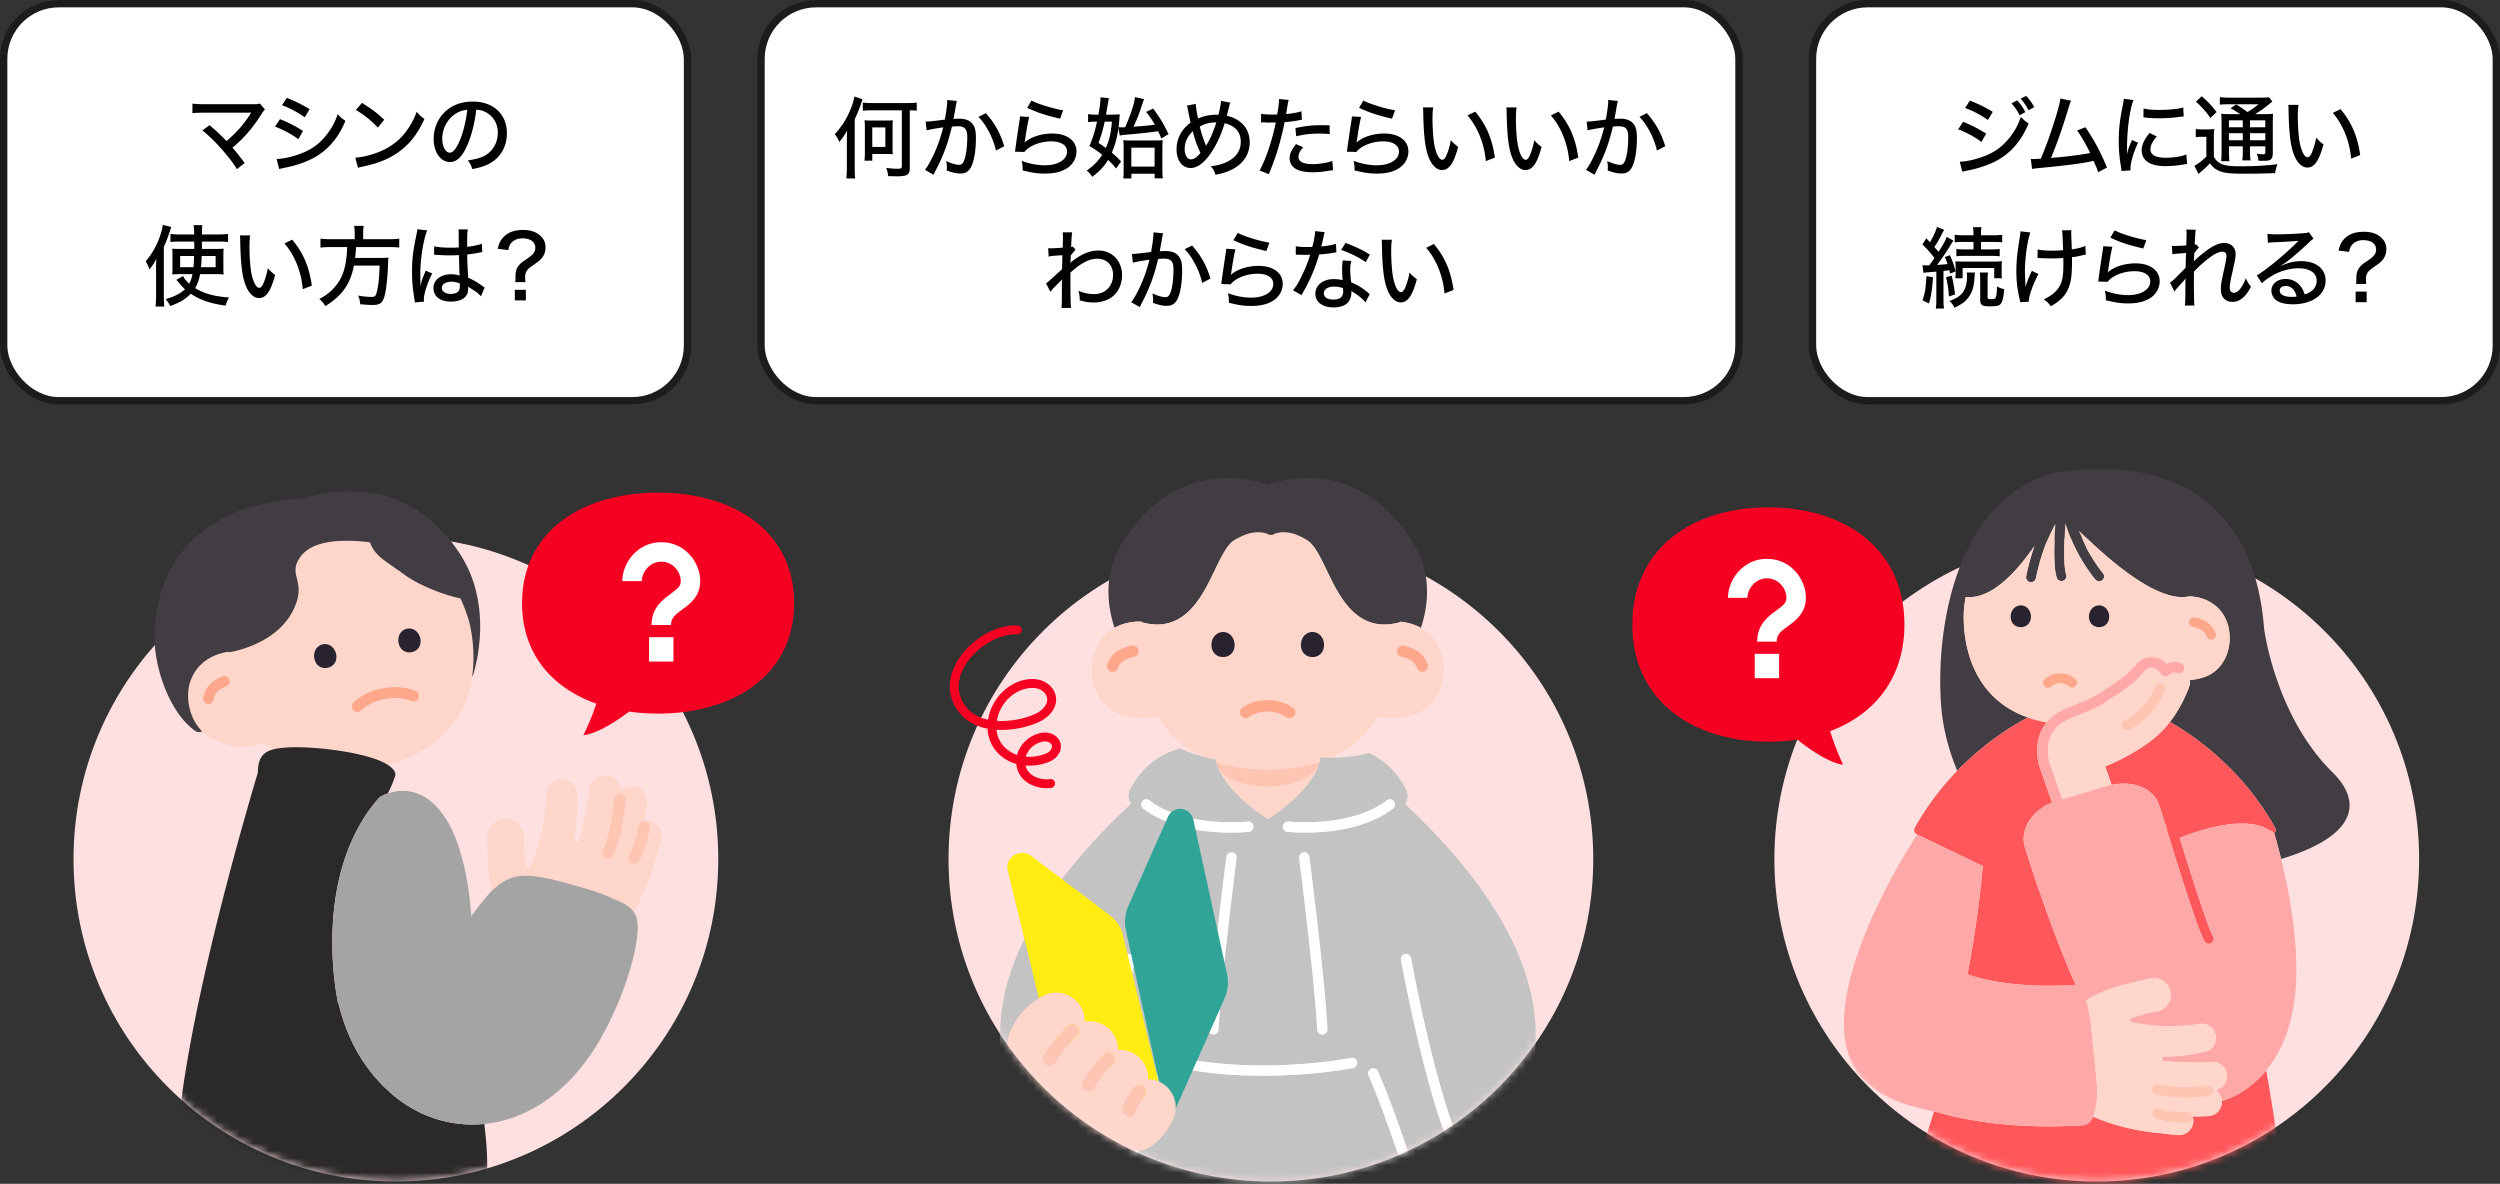 <svg width="340" height="161" fill="none" xmlns="http://www.w3.org/2000/svg"><rect width="100%" height="100%" fill="#333333" stroke="none"/><circle cx="285.158" cy="116.842" r="43.842" fill="#FFE0E0"/><mask id="a" style="mask-type:alpha" maskUnits="userSpaceOnUse" x="241" y="24" width="88" height="137"><path d="M241.316 24H329v92.842c0 24.213-19.629 43.842-43.842 43.842-24.213 0-43.842-19.629-43.842-43.842V24z" fill="#D9D9D9"/></mask><g clip-path="url(#clip0_5_2)" mask="url(#a)"><path d="M317.209 105.025c-7.646-7.55-9.236-19.088-9.296-19.553-.588-7.79-3.253-13.61-7.924-17.3-5.208-4.115-11.475-4.47-14.583-4.345-.451-.054-1.232-.058-2.656.057-1.271.103-2.61.267-2.823.314-5.924 1.29-10.508 5.636-13.26 12.567-2.113 5.322-3.102 12.118-2.712 18.643.187 3.157.94 6.322 2.234 9.418a39.447 39.447 0 016.812-5.603c1-.649 1.942-1.193 2.794-1.649-10.052-3.527-8.668-15.056-8.668-15.056.06-.462.13-.908.21-1.341 3.434.405 6.888-3.356 9.349-6.926a29.845 29.845 0 00-1.128 4.118.675.675 0 00.664.808c.316 0 .6-.222.663-.545.662-3.309 1.73-5.769 2.642-7.409-.172 2.534-.289 5.97.198 7.36a.676.676 0 00.863.415.674.674 0 00.415-.861c-.399-1.14-.289-4.423-.11-7.013 1.317 4.46 3.943 7.54 4.076 7.694a.676.676 0 001.025-.883c-.019-.024-1.088-1.282-2.178-3.307l-1.104-2.484a75.375 75.375 0 003.185 2.981c4.596 4.039 8.249 6.08 10.875 6.08.176 0 .348-.014.516-.032a3.15 3.15 0 00.294-.04.785.785 0 00.112-.03c2.452.058 4.679 1.447 5.343 4.06.675 2.657-.384 5.838-3.1 6.86a7.765 7.765 0 01-2.104.456c.032.263.011.537-.076.806-.06.185-.123.384-.384.99-.596 1.392-1.343 2.715-2.267 3.903.543.313 1.112.66 1.703 1.041 3.655 2.367 8.805 6.599 12.589 13.323a.672.672 0 01.056.533.668.668 0 01-.173.276.751.751 0 01.076.168 79.512 79.512 0 01.87 3.298c3.149-.925 8.153-2.877 9.137-6.128.546-1.809-.181-3.716-2.159-5.67l.004.006z" fill="#423D43"/><path d="M307.103 146.758l-.054.052-.114.108a7.747 7.747 0 01-.417.379c-.166.142-.341.286-.519.429-.161.137-.558.422-.867.622-.164.106-.333.214-.505.317l-.058.034c-.149.09-.306.182-.516.283-.402.202-.826.389-1.256.552l-.314.115a.24.24 0 01-.038.012l-.278.085c.051.952-.559 1.939-1.842 2.042-.291.015-.975.04-1.252.052-.222.002-.522 0-.854 0a.62.62 0 01.009.06l-.002.04c.065.243.087.502.049.767a1.947 1.947 0 01-2.056 1.657 24.443 24.443 0 01-2.266-.246c-.061 0-.123-.001-.184-.007-2.337-.207-5.05-.749-7.311-1.548a24.885 24.885 0 01-1.799-.699c-.114.25-.242.465-.386.636-.352.416-.736.524-.994.541a69.63 69.63 0 01-9.049.003 63.434 63.434 0 01-3.071-.279 54.652 54.652 0 01-3.131-.458c-.376-.061-.767-.14-1.146-.218a65.368 65.368 0 00-.43-.086c-.007 0-.012-.002-.018-.004l-.79-.177a50.749 50.749 0 01-1.31-.32 38.584 38.584 0 01-1.303-.368c0 .004-.002.007-.004.011a169.018 169.018 0 01-1.738 5.381.676.676 0 00.392.847c8.097 3.192 16.278 4.171 23.269 4.171 3.52 0 6.742-.249 9.496-.588 8.909-1.097 14.857-3.294 15.106-3.388a.675.675 0 00.433-.721c-.016-.126-.623-4.706-1.785-11.28-.207.252-.438.506-.675.764a11.4 11.4 0 01-.424.427h.002zm-14.177-46.326a22.292 22.292 0 01-2.247 1.574c-1.339.832-2.911 1.662-4.372 2.215l.871 2.528c1.725-.378 3.386-.147 4.616.556.892.508 1.558 1.263 1.861 2.215.327 1.029.651 2.025.975 2.998a.663.663 0 00.025.215 535 535 0 001.682 5.434c.135.429.274.867.415 1.308 1.216 3.807 2.579 7.856 3.091 8.588a.676.676 0 00.901.191l.043-.025a.674.674 0 00.166-.941c-.375-.535-1.59-4.113-2.844-8.024l-.413-1.299c-.291-.916-.578-1.831-.852-2.716l-.403-1.3c2.947-1.16 8.069-2.761 11.359-1.472.265.105.519.225.759.37.094.055.175.113.251.173a.702.702 0 01.206.072.713.713 0 01.269.265.699.699 0 00.173-.276.673.673 0 00-.056-.534c-3.784-6.724-8.935-10.956-12.589-13.322a39.25 39.25 0 00-1.703-1.042c-.286.366-.587.72-.905 1.056a13.02 13.02 0 01-1.281 1.195l.002-.002zm-23.265 17.351c-.329 3.615-.938 8.674-2.07 14.723.067.023.135.048.202.074.339.11.709.228 1.097.338.193.054.39.109.59.155.008 0 .015.004.024.006.133.036.278.07.429.103l.473.106.363.072a17.354 17.354 0 00.608.115c.661.123 1.357.213 2.01.294a46.85 46.85 0 002.103.191 50.412 50.412 0 006.525-.004c.1-.007.192.004.282.022a124.445 124.445 0 01-1.756-4.17c-1.556-3.897-3.023-7.984-4.571-12.742-.188-.579-.377-1.165-.569-1.765-.339-1.065-.211-2.244.361-3.318a5.875 5.875 0 011.684-1.926 6.957 6.957 0 011.622-.9l-.889-2.575-.89-2.576-.022-.072c-.629-2.709.291-4.496.587-4.98.16-.26.33-.495.507-.71a16.37 16.37 0 01-2.563-.669 39.179 39.179 0 00-9.606 7.252 37.56 37.56 0 00-5.774 7.72.674.674 0 00.296.939l.016.008 1.772.85 7.161 3.439h-.002z" fill="#FF575A"/><path d="M298.244 85.279c.946.177 1.613.652 1.83 1.308a.678.678 0 001.285-.425c-.377-1.137-1.422-1.943-2.868-2.211a.675.675 0 10-.247 1.328z" fill="#FFA78B"/><path d="M278.361 98.243c1.075-1.31 2.438-1.837 3.871-2.39 1.104-.425 2.247-.865 3.504-1.703.287-.191.571-.375.849-.557 1.506-.98 2.809-1.826 3.925-3.219a.311.311 0 01.021-.025c.641-.727 1.527-1.076 2.427-.957a2.846 2.846 0 011.697.88 2.627 2.627 0 011.828-.143c.025.007.052.012.077.022a.72.72 0 01.468.906c-.007.023-.02.045-.029.069a.719.719 0 01-.877.4 1.184 1.184 0 00-1.162.26.723.723 0 01-1.139-.21 1.407 1.407 0 00-1.052-.751c-.298-.038-.735.01-1.142.466-1.258 1.565-2.713 2.511-4.254 3.513-.274.178-.554.36-.835.548-1.392.924-2.662 1.416-3.785 1.849-1.617.624-2.786 1.074-3.667 2.509-.209.34-.826 1.548-.498 3.473.022.128.047.257.078.391l1.779 5.149.791-.234 4.638-1.374.748-.221c.186-.054.372-.101.556-.143l-.871-2.528c1.461-.554 3.033-1.384 4.372-2.215a22.292 22.292 0 002.247-1.574c.457-.371.882-.771 1.281-1.195.32-.337.621-.69.904-1.056.923-1.187 1.67-2.51 2.267-3.902.262-.607.325-.805.384-.99.087-.27.107-.543.076-.806a7.757 7.757 0 002.104-.457c2.716-1.021 3.776-4.202 3.101-6.859-.664-2.613-2.89-4.003-5.344-4.06a.718.718 0 01-.112.03c-.095.018-.195.029-.294.04-.168.018-.339.03-.516.03-2.626 0-6.278-2.04-10.875-6.079a75.927 75.927 0 01-3.185-2.98l1.105 2.483c1.09 2.026 2.158 3.284 2.178 3.307a.676.676 0 11-1.025.883c-.134-.153-2.759-3.233-4.077-7.694-.178 2.59-.289 5.874.11 7.013a.677.677 0 01-1.277.447c-.488-1.391-.37-4.826-.199-7.36-.911 1.641-1.98 4.1-2.642 7.409a.677.677 0 01-.796.531.675.675 0 01-.53-.794c.31-1.55.704-2.92 1.128-4.119-2.462 3.57-5.916 7.332-9.35 6.927-.079.432-.15.879-.209 1.34 0 0-1.384 11.53 8.667 15.056a16.12 16.12 0 001.937.545c.205.045.413.086.626.124l-.002-.005zm16.093-4.306c-.057.146-1.441 3.578-4.868 5.293a.72.72 0 11-.648-1.29c2.938-1.47 4.161-4.502 4.172-4.533a.725.725 0 01.937-.407.72.72 0 01.407.935v.002zm3.249-9.447a.675.675 0 01.788-.541c1.446.269 2.491 1.074 2.868 2.211a.677.677 0 01-1.285.426c-.218-.656-.884-1.132-1.83-1.309a.675.675 0 01-.541-.787zM284.1 83.7c.106-.944.781-1.37 1.368-1.37h.028c.571 0 1.244.424 1.352 1.361v.006c.013.115.054.712-.346 1.166-.172.194-.488.427-1.011.434h-.029c-.523-.005-.839-.238-1.012-.43-.403-.453-.363-1.05-.35-1.165V83.7zm-6.048 8.7c.083-.085.843-.833 2.121-.833h.02c1.279 0 2.039.748 2.12.833a.675.675 0 01-.969.943 1.726 1.726 0 00-1.153-.426h-.02a1.72 1.72 0 00-1.153.427.667.667 0 01-.482.206.679.679 0 01-.485-1.15h.001zm-2.196-7.54c-.171.195-.487.428-1.01.435h-.029c-.524-.005-.839-.238-1.013-.43-.402-.453-.362-1.05-.35-1.165.107-.944.782-1.37 1.368-1.37h.029c.57 0 1.243.424 1.352 1.361v.006c.012.115.054.712-.347 1.166v-.002z" fill="#FFD6C9"/><path d="M276.203 83.691c-.109-.937-.782-1.36-1.352-1.36h-.029c-.586 0-1.263.425-1.368 1.37-.012.115-.052.713.35 1.163.174.195.489.426 1.013.431h.029c.523-.007.837-.24 1.01-.434.401-.453.359-1.05.347-1.166v-.006.002zm9.257 1.606h.029c.523-.007.837-.24 1.011-.434.4-.453.359-1.051.346-1.166v-.006c-.108-.937-.781-1.36-1.351-1.36h-.029c-.587 0-1.264.425-1.368 1.37-.013.115-.053.713.35 1.163.173.195.489.426 1.012.431v.002z" fill="#29222F"/><path d="M278.536 93.55c.175 0 .35-.069.482-.206a1.72 1.72 0 011.153-.427h.02c.702 0 1.124.398 1.153.425a.677.677 0 00.969-.942c-.083-.085-.841-.833-2.12-.833h-.02c-1.28 0-2.039.748-2.121.833a.679.679 0 00.486 1.15h-.002z" fill="#FFA78B"/><path d="M294.047 93.004a.723.723 0 00-.937.407c-.013.03-1.234 3.062-4.172 4.532a.72.72 0 00.325 1.367.746.746 0 00.323-.076c3.427-1.716 4.811-5.147 4.868-5.293a.72.72 0 00-.407-.936v-.001z" fill="#FFC5B3"/><path d="M309.362 113.524a.717.717 0 00-.075-.167.728.728 0 00-.269-.265.712.712 0 00-.206-.072 2.57 2.57 0 00-.251-.173 5.04 5.04 0 00-.76-.37c-3.289-1.289-8.409.312-11.358 1.473.13.421.264.857.403 1.299.274.885.561 1.8.851 2.716l.414 1.299c1.254 3.911 2.468 7.489 2.844 8.024a.675.675 0 01-.166.941l-.044.025a.678.678 0 01-.9-.191c-.513-.732-1.875-4.78-3.091-8.588l-.416-1.308c-.267-.847-.521-1.658-.748-2.394a361.641 361.641 0 01-.933-3.04.683.683 0 01-.026-.214c-.323-.972-.648-1.97-.974-2.999-.303-.952-.969-1.707-1.861-2.215-1.23-.703-2.891-.934-4.616-.556-.184.04-.37.087-.556.143l-.749.222-4.638 1.373-.79.234-1.779-5.149a6.752 6.752 0 01-.078-.391c-.328-1.925.289-3.132.498-3.473.881-1.435 2.05-1.885 3.667-2.509 1.123-.432 2.395-.922 3.784-1.849.282-.187.562-.37.836-.548 1.539-1.002 2.996-1.948 4.253-3.512.408-.458.847-.507 1.143-.467.442.058.855.353 1.052.751a.722.722 0 001.139.21c.312-.289.757-.39 1.162-.26a.719.719 0 00.877-.4c.011-.024.021-.043.029-.069a.723.723 0 00-.468-.906c-.025-.01-.052-.013-.077-.022a2.638 2.638 0 00-1.828.142 2.855 2.855 0 00-1.697-.879c-.9-.119-1.786.229-2.427.957l-.022.025c-1.115 1.393-2.418 2.239-3.925 3.22-.278.181-.561.365-.848.556-1.258.838-2.4 1.278-3.504 1.703-1.431.552-2.794 1.08-3.871 2.39a6.189 6.189 0 00-.507.71c-.298.483-1.217 2.271-.587 4.98a.598.598 0 00.022.072l.889 2.575.89 2.576a6.954 6.954 0 00-1.622.899 5.886 5.886 0 00-1.684 1.927c-.572 1.074-.7 2.252-.361 3.318.191.598.381 1.186.569 1.764 1.548 4.758 3.015 8.847 4.571 12.742a124.55 124.55 0 001.756 4.171.968.968 0 00-.282-.022 51.264 51.264 0 01-6.525.004 45.297 45.297 0 01-2.103-.192 34.77 34.77 0 01-2.028-.297c-.197-.031-.388-.07-.59-.112l-.363-.072-.473-.106a9.108 9.108 0 01-.429-.103l-.024-.005a13.696 13.696 0 01-.59-.155 30.35 30.35 0 01-1.097-.339l-.202-.074c1.131-6.048 1.741-11.107 2.07-14.723l-7.161-3.438-1.772-.851c-.895 1.384-4.25 6.73-6.794 12.832-4.034 9.676-4.211 16.559-.524 20.456 1.978 2.09 5.196 3.547 9.615 4.361 0-.003.002-.007.004-.01a34.31 34.31 0 001.794.492c.265.07.541.137.819.196l.79.177s.013.001.018.003l.43.087c.379.075.77.155 1.146.218 1.156.211 2.279.355 3.131.458.94.11 1.943.201 3.071.279.996.063 2.014.106 3.027.13a69.592 69.592 0 006.022-.134c.259-.016.642-.124.994-.54.144-.172.272-.386.386-.637.5-1.11.684-2.941.473-4.954l-.729-7.196c-.146-1.386-.385-2.668-.672-3.639.278-.188.571-.364.876-.53 2.324-1.269 5.298-1.923 7.666-2.424.086-.02.261-.047.35-.063.169-.018.332-.02.485-.009a2.217 2.217 0 011.392.578c.187.175.341.379.456.602a2.42 2.42 0 01.19 1.716c-.204.762-.805 1.427-1.863 1.626a18.836 18.836 0 00-3.365.892.304.304 0 00.043.584 26.83 26.83 0 006.3.503 25.408 25.408 0 001.758-.136l.252-.037.901-.13a2.49 2.49 0 01.353-.011c2.188.083 2.623 3.264.313 3.826-.284.06-.957.193-1.228.249a32.7 32.7 0 01-2.47.319c-.597.047-1.195.076-1.794.088-.377.007-.402.561-.027.606.68.081 2.884.137 3.566.166.973.048 1.956-.004 2.925-.067 2.446-.065 2.806 3.298.524 3.822a1.912 1.912 0 01.833 1.5l.278-.085c.013-.003.026-.009.038-.012l.314-.116c.43-.164.854-.349 1.256-.551.21-.103.367-.195.516-.283l.058-.034c.171-.103.343-.209.505-.318.309-.2.706-.484.867-.621.176-.143.351-.287.519-.429.155-.128.287-.256.417-.379l.114-.108.054-.052c.141-.137.287-.278.424-.427.238-.258.467-.512.675-.764l.171-.215a16.264 16.264 0 002.254-3.859 19.842 19.842 0 001.045-3.345 25.67 25.67 0 00.466-2.901c.162-1.595.207-3.188.139-5.016a52.328 52.328 0 00-.372-4.47 71.583 71.583 0 00-.651-4.192 87.714 87.714 0 00-.85-4.039c-.056-.239-.114-.474-.172-.71a83.492 83.492 0 00-.87-3.298v.009z" fill="#FFA8A8"/><path d="M293.769 154.111c.061.006.122.008.184.008.747.12 1.507.191 2.266.245a1.948 1.948 0 002.056-1.657 1.84 1.84 0 00-.049-.767c0 .38-.296.697-.68.717-.029 0-.237.012-.56.012-.846 0-2.49-.07-3.818-.556a.722.722 0 11.496-1.354c1.554.57 3.783.46 3.804.46a.715.715 0 01.749.621c.334.004.632.004.854 0 .278-.012.962-.037 1.252-.052 1.283-.103 1.891-1.09 1.843-2.042a1.92 1.92 0 00-.612-1.326 1.784 1.784 0 00-.222-.173c2.283-.525 1.922-3.886-.523-3.823-.971.063-1.955.115-2.926.067-.682-.029-2.885-.085-3.566-.166-.375-.045-.35-.597.027-.606a30.64 30.64 0 001.794-.088 32.66 32.66 0 002.471-.319c.272-.056.944-.189 1.227-.249 2.31-.56 1.877-3.743-.312-3.826a2.663 2.663 0 00-.354.011l-.901.13-.252.038c-.547.057-1.208.119-1.758.135a26.93 26.93 0 01-6.3-.503c-.301-.061-.332-.478-.043-.584a18.836 18.836 0 013.365-.892c1.058-.198 1.659-.863 1.863-1.626a2.41 2.41 0 00-.19-1.716 2.197 2.197 0 00-.456-.601 2.195 2.195 0 00-1.392-.579 2.94 2.94 0 00-.485.009c-.087.016-.263.043-.35.063-2.368.501-5.344 1.155-7.666 2.424-.303.166-.596.343-.875.53.287.97.525 2.253.671 3.639l.729 7.196c.213 2.013.027 3.844-.473 4.955.542.241 1.137.466 1.799.699 2.262.798 4.974 1.341 7.311 1.548l.002-.002zm-1.033-6.131a.722.722 0 01.883-.514c2.555.673 6.525.166 6.565.161a.72.72 0 11.186 1.429c-.103.013-1.572.2-3.34.2-1.235 0-2.617-.092-3.779-.397a.72.72 0 01-.515-.881v.002z" fill="#FFD6C9"/><path d="M293.253 148.861c1.162.307 2.542.397 3.778.397 1.769 0 3.238-.188 3.341-.2a.72.72 0 10-.186-1.429c-.04.005-4.008.51-6.565-.161a.722.722 0 10-.368 1.395v-.002zm4.219 2.356c-.024 0-2.251.11-3.804-.46a.721.721 0 10-.497 1.354c1.329.486 2.971.557 3.819.557.325 0 .532-.011.559-.013a.72.72 0 00.681-.717l.002-.04c0-.02-.008-.039-.01-.059a.714.714 0 00-.748-.622h-.002z" fill="#FFC5B3"/></g><path d="M259 84.935c0-10.074-7.721-15.549-17.45-15.914A28.51 28.51 0 00240.5 69c-6.843 0-12.817 2.467-16.018 7.232-.19.283-.37.574-.54.874C222.7 79.29 222 81.904 222 84.936c0 3.677 1.03 6.74 2.81 9.168.203.276.414.544.635.803 3.357 3.933 8.848 5.962 15.055 5.962 1.349 0 2.664-.096 3.931-.288 1.821 1.449 4.293 3.137 6.23 3.419 0 0-1.104-2.356-1.76-4.563C254.895 97.179 259 92.28 259 84.935z" fill="#F50022"/><path d="M238.645 88.922h3.313v3.313h-3.313v-3.313z" fill="#fff"/><path fill-rule="evenodd" clip-rule="evenodd" d="M240.301 78.65c-1.584 0-2.65 1.44-2.65 2.651H235c0-2.388 1.983-5.301 5.301-5.301 3.308 0 5.301 2.839 5.301 5.301 0 2.091-1.468 3.152-2.377 3.808l-.154.111c-1.001.732-1.445 1.148-1.445 2.045h-2.65c0-2.335 1.538-3.459 2.527-4.181l.004-.003c1.103-.807 1.445-1.113 1.445-1.78 0-1.259-1.055-2.65-2.651-2.65z" fill="#fff"/><circle cx="53.842" cy="116.842" r="43.842" fill="#FFE0E0"/><mask id="b" style="mask-type:alpha" maskUnits="userSpaceOnUse" x="10" y="24" width="88" height="137"><path d="M10 24h87.684v92.842c0 24.213-19.629 43.842-43.842 43.842C29.63 160.684 10 141.055 10 116.842V24z" fill="#D9D9D9"/></mask><g mask="url(#b)"><path d="M84.414 107.533c-.09-2.564-3.782-2.875-4.219-.231-.134 1.057-.28 2.125-.534 3.161-.174.727-.69 3.086-.918 3.802-.127.395-.715.253-.646-.157.11-.646.203-1.294.276-1.947.087-.872.15-1.846.17-2.724-.004-.305-.008-1.054-.014-1.372-.13-2.737-4.013-2.812-4.24-.077-.014.32-.047.956-.06 1.275a26.977 26.977 0 01-.218 1.917 29.774 29.774 0 01-.283 1.547 29.285 29.285 0 01-1.565 5.126c-.129.312-.582.257-.638-.075a20.793 20.793 0 01-.262-3.806c.017-3.321-4.709-3.535-4.99-.227 0 .097-.009.29-.007.389.065 3.482.19 8.144 2.106 11.141 1.102 1.724 2.652 2.845 4.26 3.562 1.534-1.032 3.485-1.905 5.035-2.599.205-.093.404-.18.59-.265 1.577-.718 2.9-1.202 4.163-1.521.2-.049.4-.108.598-.166.946-.273 2.01-.579 3.131-.168.322-.567.632-1.164.926-1.779a35.668 35.668 0 002.077-5.451 1.5 1.5 0 00.045-.196c.287-.779.52-1.581.733-2.388a2.132 2.132 0 00-1.356-2.554 2.103 2.103 0 00-.835-.109.788.788 0 01.631.882c-.016.113-.39 2.762-1.494 4.596a.788.788 0 01-1.084.269.791.791 0 01-.268-1.085c.933-1.554 1.279-3.972 1.28-3.998a.785.785 0 01.826-.676c.073-.358.134-.68.178-.919.043-.301.158-1.042.203-1.358.25-2.26-2.34-3.116-3.6-1.819h.003zm.673 1.204c-.011.192-.302 4.731-1.686 7.615a.788.788 0 11-1.421-.686c1.25-2.605 1.532-6.984 1.534-7.028a.79.79 0 111.577.097l-.004.002z" fill="#FFD6C9"/><path d="M83.512 108.642c-.002.044-.284 4.423-1.534 7.028a.792.792 0 00.37 1.056.785.785 0 001.051-.37c1.384-2.886 1.674-7.423 1.686-7.615a.79.79 0 10-1.577-.097l.004-.002zm3.297 3.663c-.004.024-.348 2.444-1.281 3.998a.791.791 0 00.268 1.085.788.788 0 001.084-.269c1.103-1.834 1.478-4.483 1.494-4.596a.79.79 0 00-.631-.882c-.014-.002-.028-.008-.044-.01-.022-.004-.043 0-.065-.002a.789.789 0 00-.825.676z" fill="#FFC5B3"/><path d="M30.25 91.968c-1.5.577-2.463 1.656-2.643 2.957a.743.743 0 00.634.837.742.742 0 00.833-.633c.102-.751.724-1.398 1.707-1.776a.74.74 0 00-.532-1.383l.001-.002z" fill="#FFA78B"/><path d="M33.796 101.535c1.117-.159 1.573-.554 2.24-.309.437.16.715.502.881.765 1.891-.601 5.764-.377 8.676.028 2.113.292 5.447.905 7.15 2.001 8.165-2.26 10.815-7.497 11.468-12.027.582-4.049-.424-7.53-.51-7.813l-.005-.02a25.421 25.421 0 00-1.064-2.766 190.01 190.01 0 00-4.975-5.583c-3.052-3.293-4.625-4.934-5.956-5.537-4.27-1.934-9.703 1.055-12.681 3.07.558 2.877.191 5.115-.14 6.42-1.689 6.64-7.532 8.93-7.639 8.93h-.002a.782.782 0 01-.254-.044v.012c-2.833.415-5.184 2.408-5.387 5.526-.05.761.027 1.534.22 2.277.299 1.145.875 2.21 1.692 3.027.632.633 1.272.931 1.82 1.202a8.448 8.448 0 002.34.771c.487.081 1.21.2 2.124.07h.002zm-3.012-8.183c-.984.377-1.605 1.026-1.708 1.775a.741.741 0 01-.833.633.742.742 0 01-.634-.837c.178-1.303 1.141-2.38 2.643-2.957a.742.742 0 01.534 1.384l-.003.002zm14.754-3.2c-.148.244-.44.558-1.003.667l-.022.004a1.91 1.91 0 01-.306.028c-.406 0-.694-.15-.876-.293-.521-.41-.596-1.062-.606-1.188v-.006c-.071-1.042.582-1.635 1.218-1.744.618-.12 1.435.202 1.74 1.2.037.127.199.763-.145 1.33v.003zm10.244 5.77c-.056.061-1.406 1.496-4.004 1.977l-.045.008a8.712 8.712 0 01-1.58.146c-1.715 0-2.809-.528-2.868-.556a.74.74 0 01.65-1.332c.027.014 1.448.668 3.525.283l.046-.008c2.09-.388 3.18-1.519 3.19-1.53a.742.742 0 011.084 1.01l.002.002zm1.206-7.895c-.148.244-.44.558-1.003.667a1.804 1.804 0 01-.33.032c-.404 0-.693-.153-.874-.295-.521-.41-.596-1.062-.606-1.188v-.006c-.071-1.044.582-1.635 1.218-1.744.614-.12 1.435.202 1.737 1.2.037.126.2.763-.144 1.33l.002.004z" fill="#FFD6C9"/><path d="M55.393 85.495c-.638.109-1.291.7-1.218 1.744v.005c.01.127.083.78.606 1.189.181.142.47.294.874.294a1.787 1.787 0 00.33-.031c.56-.111.855-.423 1.003-.667.343-.567.181-1.204.144-1.33-.304-1-1.123-1.323-1.737-1.2l-.002-.004zm-11.45 2.125c-.636.109-1.29.702-1.218 1.744v.006c.01.126.083.779.606 1.188.182.142.47.293.876.293.095 0 .198-.008.306-.028l.022-.004c.56-.11.855-.423 1.003-.666.344-.568.182-1.204.144-1.33-.304-1-1.121-1.321-1.74-1.2v-.003z" fill="#29222F"/><path d="M54.698 94.91c-.01.011-1.102 1.142-3.19 1.53l-.046.008c-2.077.385-3.498-.271-3.526-.283a.738.738 0 00-.987.34.74.74 0 00.338.992c.057.028 1.153.556 2.868.556.48 0 1.011-.042 1.58-.146l.045-.008c2.598-.483 3.948-1.918 4.003-1.977a.74.74 0 00-1.083-1.01l-.002-.003z" fill="#FFD6C9"/><path d="M49.155 96.591c.01-.011 1.101-1.142 3.19-1.53l.045-.008c2.077-.385 3.499.271 3.526.283a.738.738 0 00.987-.34.74.74 0 00-.337-.992c-.058-.028-1.153-.556-2.869-.556-.48 0-1.01.042-1.579.146l-.045.008c-2.598.483-3.949 1.918-4.004 1.977a.74.74 0 001.084 1.01l.002.002z" fill="#FFA78B"/><path d="M65.87 152.856c-.522.052-1.05.081-1.582.081h-.037c-.871 0-1.742-.067-2.575-.203a16.795 16.795 0 01-4.666-1.481c-.792-.405-1.372-.737-1.838-1.052l-.595-.399-.023-.018-.178-.132a29.663 29.663 0 01-.716-.554l-.174-.138-.03-.024-.422-.376-.557-.512a14.17 14.17 0 01-.953-.974l-.6-.669-.018-.019a19.541 19.541 0 01-.373-.467l-.727-.951-.022-.03-.19-.28c-.963-1.384-1.768-2.913-2.457-4.658a25.476 25.476 0 01-1.054-3.365 1.401 1.401 0 01-.184-.645c-.126-.615-.884-4.58-.667-9.715.229-5.425 1.492-10.205 3.69-14.076a21.723 21.723 0 012.598-3.666.752.752 0 01.153-.132 5.24 5.24 0 011.06-.49 14.75 14.75 0 001.002-2.367.787.787 0 00-.052-.587c-.175-.346-.505-.659-.941-.937-1.706-1.096-5.038-1.708-7.15-2.001-2.913-.403-6.786-.629-8.677-.028a3.7 3.7 0 00-.414.158c-1.228.582-1.418 1.756-1.434 2.924-1.913 6.396-10.334 35.312-11.011 51.166a39.279 39.279 0 0024.538 8.559 39.288 39.288 0 0017.581-4.128c.192-2.268.056-4.931-.312-7.814h.006z" fill="#2B2929"/><path d="M83.735 122.38a18.344 18.344 0 01-.573-.251c-1.178-.545-2.5-1.014-4.163-1.477a73.894 73.894 0 01-.62-.176c-2.205-.628-5.182-1.474-7.314-1.362a6.524 6.524 0 00-.35.026c-1.192.132-2.305.666-3.4 1.635-.82.728-1.472 1.548-1.995 2.206l-.083.105a30.91 30.91 0 00-1.143 1.54c-.359-5.486-1.557-9.683-2.81-12.127-1.343-2.613-3.037-4.211-5.035-4.747-1.417-.379-2.675-.134-3.512.156-.631.222-1.024.469-1.06.491a.752.752 0 00-.154.132 21.837 21.837 0 00-2.598 3.666c-2.197 3.871-3.46 8.653-3.69 14.076-.216 5.136.542 9.1.668 9.715.008.232.071.449.184.645a25.476 25.476 0 001.054 3.365c.689 1.747 1.494 3.274 2.458 4.658l.189.28.022.03.726.951c.123.156.245.312.373.467l.018.019.6.669c.296.322.602.656.954.974l.556.512.423.376.03.024.173.138c.235.186.472.37.717.554l.177.132.024.018.594.399c.466.315 1.047.649 1.838 1.052a16.775 16.775 0 004.667 1.481 16.07 16.07 0 002.574.203h.038c.53 0 1.06-.029 1.581-.081.393-.039.784-.089 1.163-.156a17.372 17.372 0 004.55-1.467 19.28 19.28 0 003.32-2.03 23.016 23.016 0 002.395-2.1 26.765 26.765 0 003.238-3.997 33.35 33.35 0 002.165-3.761c.352-.707.879-1.795 1.408-3.068a43.568 43.568 0 001.565-4.393c.395-1.329 1.617-5.795.74-7.479-.027-.054-.057-.103-.086-.154-.614-1.03-1.66-1.477-2.59-1.873l-.006.004z" fill="#A4A4A4"/><path d="M26.598 99.433a.79.79 0 00.612.12l.302-.065c-.817-.816-1.393-1.882-1.691-3.027a7.208 7.208 0 01-.222-2.277c.204-3.118 2.555-5.113 5.388-5.526v-.012c.08.028.166.044.255.044h.001c.081 0 6.272-.961 8.617-5.67 2.008-4.03-.846-4.693.974-7.26 1.005-1.42 3.377-2.727 9.473-2.008.737 1.954 2.1 2.496 4.6 4.335 1.469 1.081 3.137 1.775 3.9 2.093 1.503.625 2.834.991 3.825 1.212a25.431 25.431 0 011.07 2.786c.085.28 1.093 3.762.509 7.813a.8.8 0 00.166-.3 23.49 23.49 0 00.572-2.483c.719-4.07.344-8.14-1.101-11.463-2.107-4.84-7.44-10.289-14.17-10.815-2.389-.185-5.745-.176-8.307.9-2.663-.08-7.502.933-9.934 2.092-6.556 3.125-9.963 8.282-10.414 15.763-.17 2.827.589 6.419 2.052 9.355.916 1.839 2.108 3.42 3.523 4.395v-.002z" fill="#423D43"/></g><circle cx="172.842" cy="116.842" r="43.842" fill="#FFE0E0"/><mask id="c" style="mask-type:alpha" maskUnits="userSpaceOnUse" x="129" y="24" width="88" height="137"><path d="M129 24h87.684v92.842c0 24.213-19.629 43.842-43.842 43.842-24.213 0-43.842-19.629-43.842-43.842V24z" fill="#D9D9D9"/></mask><g mask="url(#c)"><path d="M172.394 106.988c-.644.004-5.705-.062-7.113-3.144.006.095.014.147.014.147.237 1.811.825 3.138 1.566 4.11 1.975 2.6 5.052 4.905 5.537 4.899.491.004 3.541-2.318 5.506-4.899.745-.978 1.333-2.311 1.568-4.137l.01-.123c-1.398 3.068-6.432 3.147-7.084 3.145l-.004.002z" fill="#FFD6C9"/><path d="M172.394 106.988c.652.002 5.686-.079 7.084-3.145.004-.06.01-.145.014-.244-1.922.632-4.194 1.014-6.888 1.047-.055.002-.111 0-.167 0h-.159c-2.749-.025-5.063-.415-7.012-1.062.005.104.009.193.015.257 1.411 3.083 6.472 3.149 7.113 3.145v.002z" fill="#FFC5B3"/><path d="M155.176 84.54a.792.792 0 00.288.145c.679.172 1.31.25 1.898.25 4.291 0 6.31-4.197 7.835-7.362.835-1.735 1.623-3.373 2.538-4.005 2.438-1.683 4.193-1.136 4.626-.956.116.081.25.127.388.135a.778.778 0 00.53-.139s.004-.004.006-.004c.466-.189 2.205-.692 4.603.964.918.632 1.706 2.272 2.539 4.005 1.524 3.167 3.543 7.363 7.835 7.363.41 0 .845-.042 1.299-.122.196-.036.394-.075.598-.127a.79.79 0 00.264-.124c.47.037.932.118 1.378.244.507.143.992.344 1.443.6 1.384-4.244 1.048-8.158-1.043-11.56-4.156-6.766-9.419-8.521-13.1-8.801-3.193-.243-5.736.54-6.686.891-.951-.35-3.494-1.134-6.686-.891-3.684.28-8.945 2.033-13.102 8.802-2.085 3.395-2.428 7.296-1.054 11.527a6.56 6.56 0 011.448-.584 7.428 7.428 0 012.153-.251h.002z" fill="#423D43"/><path d="M152.222 97.1c1.584.601 3.471.713 5.242.36 1.267 2.109 3.168 4.068 6.01 5.407.52.245 1.073.467 1.656.668.052.018.101.037.155.054 1.949.648 4.265 1.036 7.012 1.059h.326c2.691-.035 4.966-.419 6.888-1.049l.154-.052a16.3 16.3 0 001.683-.674c2.857-1.335 4.768-3.291 6.041-5.402 1.755.338 3.617.222 5.185-.37 1.598-.606 2.693-1.87 3.275-3.37a7.562 7.562 0 00.268-4.52c-.444-1.756-1.498-3.033-2.855-3.805a6.538 6.538 0 00-1.443-.599 7.059 7.059 0 00-1.378-.244.79.79 0 01-.264.124 8.538 8.538 0 01-.598.127c-.456.08-.889.122-1.299.122-4.292 0-6.311-4.196-7.835-7.363-.835-1.735-1.623-3.373-2.539-4.005-2.398-1.657-4.137-1.153-4.603-.964 0 0-.004.004-.006.004a.773.773 0 01-.53.139.768.768 0 01-.388-.135c-.431-.18-2.188-.727-4.626.956-.917.632-1.705 2.272-2.538 4.005-1.524 3.167-3.545 7.363-7.835 7.363a7.705 7.705 0 01-1.897-.25.703.703 0 01-.165-.065.617.617 0 01-.124-.081 7.42 7.42 0 00-2.153.25 6.54 6.54 0 00-1.448.585c-1.386.767-2.462 2.055-2.912 3.835-.4 1.584-.266 3.328.386 4.806.606 1.374 1.662 2.518 3.157 3.084h-.002zm37.792-8.667a.774.774 0 01.902-.622c1.651.309 2.846 1.236 3.277 2.544a.78.78 0 01-.735 1.022.776.776 0 01-.734-.533c-.247-.755-1.01-1.302-2.091-1.505a.777.777 0 01-.619-.906zm-13.071-.908c.122-1.095.895-1.584 1.578-1.575.662-.005 1.439.474 1.565 1.565v.006c.015.133.062.819-.396 1.341-.196.224-.557.491-1.155.5h-.035c-.598-.006-.959-.274-1.157-.496-.46-.518-.414-1.206-.4-1.339v-.002zm-8.117 10.162a.772.772 0 011.083-.12c.047.037.957.73 2.503.73h.035c1.557 0 2.467-.7 2.506-.73a.773.773 0 011.085.128.778.778 0 01-.118 1.086c-.053.044-1.342 1.07-3.471 1.07h-.035c-2.128 0-3.417-1.026-3.471-1.07a.78.78 0 01-.115-1.092l-.002-.002zm-4.049-10.162c.122-1.095.908-1.584 1.578-1.575.658-.005 1.44.474 1.565 1.565v.006c.015.133.062.819-.395 1.341-.196.224-.557.491-1.155.5h-.035c-.599-.006-.959-.274-1.157-.496-.46-.518-.415-1.206-.401-1.339v-.002zm-14.174 2.83c.439-1.337 1.666-2.27 3.368-2.56a.779.779 0 01.26 1.534c-1.118.19-1.904.744-2.16 1.515a.772.772 0 01-.977.493.778.778 0 01-.491-.982z" fill="#FFD6C9"/><path d="M151.076 91.337a.775.775 0 00.977-.493c.254-.773 1.042-1.325 2.159-1.515a.778.778 0 00-.259-1.534c-1.7.29-2.927 1.225-3.368 2.56a.779.779 0 00.491.982zm39.541-1.998c1.08.203 1.843.75 2.091 1.505a.775.775 0 00.977.493.777.777 0 00.491-.982c-.431-1.308-1.625-2.235-3.277-2.544a.772.772 0 00-.901.622.775.775 0 00.619.906z" fill="#FFA78B"/><path d="M166.318 89.36h.035c.598-.009.957-.276 1.155-.5.458-.52.411-1.209.396-1.341v-.006c-.126-1.089-.907-1.57-1.565-1.565-.67-.009-1.454.483-1.578 1.575-.014.133-.06.82.4 1.34.198.223.559.488 1.157.495v.002zm12.164 0h.035c.598-.009.957-.276 1.155-.5.458-.52.41-1.209.396-1.341v-.006c-.126-1.089-.901-1.57-1.565-1.565-.683-.009-1.454.483-1.578 1.575-.015.133-.06.82.4 1.34.198.223.559.488 1.157.495v.002z" fill="#29222F"/><path d="M168.925 98.781c.054.044 1.343 1.07 3.471 1.07h.035c2.128 0 3.417-1.026 3.471-1.07a.775.775 0 00-.967-1.215c-.037.03-.949.73-2.506.73h-.035c-1.549 0-2.456-.692-2.504-.73a.77.77 0 00-1.083.12.78.78 0 00.116 1.093l.002.002z" fill="#FFD6C9"/><path d="M175.885 96.287c-.053-.043-1.342-1.07-3.471-1.07h-.035c-2.128 0-3.417 1.027-3.471 1.07a.778.778 0 00.968 1.215c.037-.029.948-.73 2.505-.73h.035c1.549 0 2.457.693 2.504.73a.77.77 0 001.083-.12.78.78 0 00-.116-1.092l-.002-.003z" fill="#FFA78B"/><path d="M147.737 158.748c-.157-.118-.316-.234-.471-.352.155.12.314.236.471.352zm-1.86-1.48zm-5.138-5.185zm1.846 2.082l-.347-.371c.116.124.229.248.347.371zm.664.684c-.091-.091-.181-.187-.272-.28l.272.28zm-4.836-5.844z" fill="#8BBDC9"/><path d="M208.728 143.636c.031-.317.05-.632.068-.937l.056-.941v-.023c.006-.184.006-.396.004-.601v-.164a58.963 58.963 0 00-.027-1.515c0-.012 0-.027-.002-.039a56.155 56.155 0 00-.138-1.454l-.08-.711c0-.016-.005-.033-.007-.049l-.117-.678a77.586 77.586 0 00-.266-1.395c-.105-.429-.217-.854-.33-1.286l-.175-.646c-.044-.152-.093-.297-.141-.442l-.464-1.387c-.103-.29-.212-.561-.319-.827-.044-.108-.087-.213-.134-.336a21.936 21.936 0 01-.126-.308c-.11-.272-.221-.554-.349-.819-1.159-2.583-2.559-5.023-4.411-7.683-1.458-2.073-3.102-4.127-5.022-6.279a90.88 90.88 0 00-5.37-5.493c-.107-.1-.211-.197-.318-.294.068-.098.126-.195.173-.293a1.827 1.827 0 00-.026-1.729c-1.211-2.282-2.917-3.924-5.051-4.9-.949.253-1.928.431-2.939.535a21.03 21.03 0 01-3.601.058c-.024.062-.047.124-.074.184a1.562 1.562 0 01-.023.199c-.614 3.027-4.038 5.883-5.888 7.235-.709.518-1.188.815-1.188.815s-.468-.291-1.163-.794c-1.845-1.337-5.302-4.198-5.937-7.239l-.015-.102a25.102 25.102 0 01-2.171-.53 20.733 20.733 0 01-2.665-.979c-2.951.796-5.25 2.654-6.77 5.518a1.833 1.833 0 00-.027 1.729c.041.085.093.17.148.253-.121.112-.241.222-.363.338-2.029 1.92-3.786 3.715-5.368 5.489-1.92 2.152-3.564 4.206-5.024 6.283-1.85 2.656-3.25 5.096-4.409 7.679-.128.267-.241.549-.351.821-.041.103-.082.205-.13.319l-.127.319c-.108.265-.217.539-.326.844l-.402 1.196-.06.18c-.048.145-.095.288-.145.454l-.171.635c-.113.427-.222.852-.328 1.281l-.008.035c-.091.452-.177.906-.26 1.364l-.117.674c-.002.016-.007.033-.007.049l-.08.718c-.06.561-.103 1.022-.138 1.449 0 .012 0 .027-.002.039a51.241 51.241 0 00-.027 1.519v.16c0 .205 0 .417.004.601v.023l.056.941c.018.305.037.618.07.952l.146 1.256c.042.294.087.58.132.866.409.73.836 1.447 1.285 2.148l.025.039c.216.338.439.672.664 1.004l.025.037c.233.34.472.678.715 1.012.343.468.695.93 1.056 1.384.031.038.06.077.091.114.153.191.309.382.464.57l.161.193a51.547 51.547 0 00.654.757 40.888 40.888 0 00.686.759c.116.124.229.248.347.371.13.136.262.271.394.406l.272.28a39.908 39.908 0 002.627 2.421l.108.091c.15-.976.427-2.023.866-3.142.627-1.601 1.241-3.483 1.825-5.475.67-2.295 1.299-4.735 1.858-7.065 1.438-6.005 2.407-11.268 2.426-11.36a.696.696 0 01.373-.497.685.685 0 01.439-.067c.38.071.629.436.561.817-.016.091-1.002 5.446-2.469 11.547a151.5 151.5 0 01-1.833 6.969c-.598 2.052-1.231 3.995-1.879 5.645-.526 1.341-.796 2.56-.882 3.659l.004.002c.154.12.313.236.47.352.146.11.293.224.441.332.021.014.041.031.062.045.507.369 1.021.726 1.545 1.072a41.271 41.271 0 001.994 1.24c3.671-11.404 5.597-15.573 5.68-15.749a.696.696 0 01.928-.336.702.702 0 01.334.933c-.021.044-2.009 4.347-5.7 15.846.193.104.387.209.583.309l.031.017a40.915 40.915 0 0018.788 4.537c6.767 0 13.62-1.762 19.404-4.865-3.691-11.497-5.679-15.802-5.7-15.846a.697.697 0 111.262-.597c.083.176 2.011 4.343 5.68 15.749a41.336 41.336 0 004.517-3.048c-.087-1.098-.357-2.317-.883-3.658-3.265-8.317-6.152-24.003-6.181-24.161a.7.7 0 01.559-.817.698.698 0 01.812.564c.029.156 2.894 15.709 6.107 23.899.439 1.12.716 2.167.866 3.143a41.57 41.57 0 009.572-11.582c.047-.29.092-.584.134-.885l.146-1.254.006.004zm-33.492-31.899c.084.009 8.503.859 13.36-2.885a.694.694 0 01.948.097.484.484 0 01.031.033.7.7 0 01-.13.983c-3.652 2.815-8.909 3.273-11.947 3.273a27.445 27.445 0 01-2.409-.106.699.699 0 01-.478-1.117.696.696 0 01.627-.276l-.002-.002zm5.298 28.213a.698.698 0 01-.658.738h-.039a.702.702 0 01-.697-.663c-.404-7.382-2.432-23.157-2.452-23.317a.699.699 0 111.384-.18c.02.16 2.056 15.987 2.462 23.42v.002zm-10.842-28.213a.693.693 0 01.629.276.696.696 0 01-.478 1.119 8.52 8.52 0 01-.324.029 27.51 27.51 0 01-2.085.077c-3.04 0-8.295-.458-11.947-3.273a.706.706 0 01-.13-.983c.008-.012.021-.02.031-.033a.695.695 0 01.949-.097c4.865 3.75 13.275 2.896 13.359 2.885h-.004zm-1.52 4.973c-.02.158-2.05 15.935-2.452 23.317a.7.7 0 01-.697.663h-.039a.696.696 0 01-.658-.737c.406-7.434 2.442-23.261 2.463-23.421a.699.699 0 01.781-.605.7.7 0 01.602.785v-.002zm15.866 28.537c-.076.016-5.298 1.051-12.271 1.051-3.364 0-7.136-.241-10.934-.954a.698.698 0 01-.557-.819.695.695 0 01.814-.559c11.397 2.139 22.56-.071 22.672-.093a.703.703 0 01.276 1.376v-.002z" fill="#C3C3C3"/><path d="M155.386 108.949l-.031.033a.702.702 0 00.13.983c3.652 2.815 8.909 3.273 11.947 3.273a27.51 27.51 0 002.409-.106.698.698 0 00.478-1.119.693.693 0 00-.629-.276c-.084.009-8.492.865-13.36-2.885a.695.695 0 00-.948.097h.004zm19.701 4.183c.035.005.147.015.324.029a27.51 27.51 0 002.085.077c3.04 0 8.295-.458 11.947-3.273a.706.706 0 00.13-.983c-.008-.012-.021-.02-.031-.033a.695.695 0 00-.949-.097c-4.856 3.744-13.275 2.894-13.359 2.885a.698.698 0 00-.627.276.696.696 0 00.478 1.117l.002.002zm-8.299 3.4c-.02.16-2.056 15.987-2.462 23.421a.7.7 0 00.658.738h.039a.703.703 0 00.697-.664c.404-7.382 2.432-23.157 2.452-23.317a.701.701 0 00-.602-.785.7.7 0 00-.782.605v.002zm10.502-.605a.7.7 0 00-.602.785c.02.158 2.05 15.935 2.452 23.317a.7.7 0 00.697.664h.039a.698.698 0 00.658-.738c-.406-7.434-2.442-23.261-2.463-23.421a.699.699 0 00-.781-.605v-.002zm9.179 29.428a.702.702 0 00-.334.933c.021.043 2.009 4.347 5.701 15.845.418-.224.833-.456 1.243-.694-3.671-11.404-5.597-15.572-5.679-15.749a.696.696 0 00-.929-.335h-.002zm-28.078 0a.695.695 0 00-.928.336c-.083.176-2.011 4.342-5.68 15.748.41.238.825.468 1.243.694 3.692-11.496 5.68-15.802 5.701-15.845a.703.703 0 00-.334-.933h-.002zm25.37-1.48c-.111.022-11.274 2.232-22.671.093a.701.701 0 00-.258 1.378c3.799.714 7.571.954 10.935.954 6.971 0 12.192-1.036 12.271-1.051a.702.702 0 00-.277-1.376v.002zm8.143-13.556a.699.699 0 00-1.058-.466.704.704 0 00-.314.719c.029.158 2.918 15.844 6.181 24.161.526 1.341.796 2.56.883 3.659.433-.336.86-.68 1.28-1.033a14.725 14.725 0 00-.866-3.142c-3.213-8.191-6.077-23.744-6.106-23.9v.002zm-43.757 24.414c.648-1.65 1.281-3.593 1.879-5.645a149.633 149.633 0 001.833-6.969c1.464-6.099 2.452-11.455 2.469-11.547a.7.7 0 00-.561-.816.702.702 0 00-.813.563c-.016.092-.986 5.355-2.425 11.36-.559 2.33-1.186 4.77-1.858 7.065-.584 1.992-1.198 3.874-1.825 5.475a14.731 14.731 0 00-.867 3.142c.027.021.052.044.077.067a47.738 47.738 0 001.202.966c.087-1.099.357-2.318.883-3.659l.006-.002z" fill="#fff"/><path d="M147.718 142.174a1.28 1.28 0 01.175.697 1.412 1.412 0 011.462.663 1.298 1.298 0 01.177.668 1.41 1.41 0 011.29.681c.084.145.137.297.162.451.014.086.017.173.012.258.161.004.325.033.482.094.476.182.79.588.861 1.042.036.227.012.466-.084.695-.023.053-.079.18-.174.342L159 153l-6.274-25.75a4.63 4.63 0 01-.08-.403 4.914 4.914 0 00-1.702-2.35l-10.666-8.071c-1.51-1.142-3.659.181-3.22 1.982l4.964 20.374a4.905 4.905 0 001.817 2.745l1.077.815c.259-.264.566-.501.905-.683.672-.36 1.521-.13 1.897.515z" fill="#FFEC11"/><path d="M158.891 152.957l.009.043.011-.025.011-.026 7.623-17.167a5.379 5.379 0 00.331-3.317l-4.563-20.909c-.403-1.848-2.737-2.128-3.496-.418l-5.362 12.077a5.368 5.368 0 00-.331 3.318l5.767 26.424z" fill="#31A498"/><path d="M159.623 152.012a3.799 3.799 0 00.233-1.991 3.837 3.837 0 00-2.39-2.987 3.888 3.888 0 00-1.338-.27c.012-.246 0-.495-.036-.741a3.787 3.787 0 00-.448-1.291 3.874 3.874 0 00-3.582-1.953 3.97 3.97 0 00-.042-.625 3.794 3.794 0 00-.449-1.292c-.825-1.464-2.48-2.178-4.06-1.9.009-.234 0-.471-.039-.705a3.839 3.839 0 00-.449-1.295c-1.041-1.846-3.399-2.506-5.266-1.475a10.44 10.44 0 00-2.513 1.958 9.614 9.614 0 00-1.385 1.858c-.587 1.037-.907 2.11-.853 3.085.215 3.976 15.056 16.03 19.012 13.843a7.363 7.363 0 001.75-1.372 9.588 9.588 0 001.858-2.847h-.003zm-13.165-11.153l-.012.012-.042.041c-.036.036-.09.092-.159.16-.137.139-.329.338-.55.578a21.48 21.48 0 00-1.445 1.698c-.297.391-.542.773-.662 1.034a.896.896 0 01-1.19.435.881.881 0 01-.44-1.179c.212-.453.514-.904.853-1.354.338-.45.712-.892 1.065-1.289.703-.791 1.31-1.39 1.319-1.398a.902.902 0 011.269.005c.35.35.347.913-.006 1.257zm4.94 3.781h-.003l-.012.017-.054.057c-.048.05-.117.124-.2.216-.171.19-.41.459-.68.779-.535.64-1.185 1.491-1.618 2.267a.903.903 0 01-1.221.347.885.885 0 01-.35-1.209c.526-.936 1.23-1.846 1.804-2.537a20.382 20.382 0 011.035-1.164.905.905 0 011.269-.03.884.884 0 01.03 1.257zm4.243 4.361l-.006.006-.024.033c-.021.03-.057.074-.099.133a8.24 8.24 0 00-.332.495c-.26.415-.569.978-.751 1.52a.9.9 0 01-1.137.56.888.888 0 01-.566-1.126c.255-.744.623-1.404.931-1.896.308-.489.553-.803.568-.821a.903.903 0 011.26-.154.881.881 0 01.156 1.247v.003z" fill="#FFD6C9"/><path d="M145.189 139.597s-.619.607-1.319 1.398c-.35.397-.727.839-1.065 1.289-.339.451-.641.901-.853 1.354a.887.887 0 00.44 1.18.903.903 0 001.19-.436c.12-.261.366-.643.662-1.034a22.725 22.725 0 011.445-1.698c.221-.237.413-.438.55-.578.069-.068.123-.124.159-.16l.042-.041.012-.012a.882.882 0 00.006-1.256.904.904 0 00-1.269-.006zm4.91 3.813s-.458.477-1.035 1.165c-.575.69-1.278 1.6-1.805 2.536a.887.887 0 00.35 1.209.904.904 0 001.221-.347c.434-.776 1.083-1.626 1.619-2.266a26.394 26.394 0 01.88-.996l.054-.056.011-.015h.003a.883.883 0 00-.029-1.259.905.905 0 00-1.269.029zm5.386 4.344a.903.903 0 00-1.26.154c-.015.018-.26.332-.568.821a9.278 9.278 0 00-.931 1.896.888.888 0 00.566 1.126.9.9 0 001.137-.56c.182-.542.49-1.108.751-1.52a9.995 9.995 0 01.431-.628l.024-.033.006-.006a.881.881 0 00-.156-1.247v-.003z" fill="#FFC5B3"/></g><path d="M134.303 99.101c.09 1.823 1.064 3.393 2.718 4.312.368.205.77.366 1.195.484.036.4.142.793.317 1.166.78 1.667 2.872 2.319 4.444 2.087a.605.605 0 00.51-.684.603.603 0 00-.686-.508c-1.156.17-2.66-.309-3.174-1.407a2.27 2.27 0 01-.155-.441 7.382 7.382 0 002.66-.301c.65-.196 1.121-.451 1.484-.805.513-.499.756-1.198.633-1.825-.22-1.126-1.449-1.674-2.462-1.535a4.284 4.284 0 00-3.124 2.162 3.727 3.727 0 00-.342.86 4.164 4.164 0 01-.711-.31c-1.229-.684-1.957-1.786-2.084-3.109.191.013.375.018.553.02 1.852.022 3.861-.412 5.377-1.16 1.162-.573 2.419-1.812 2.135-3.413-.167-.94-.917-1.776-1.909-2.132-.785-.282-1.717-.287-2.695-.014-2.35.654-4.219 2.826-4.613 5.327-1.032-.216-1.958-.642-2.623-1.342-1.848-1.945-1.486-3.988-.857-5.36 1.279-2.785 4.683-5.03 7.434-4.901a.603.603 0 10.058-1.205c-3.248-.154-7.101 2.36-8.59 5.604-1.108 2.417-.726 4.794 1.078 6.692.962 1.012 2.231 1.508 3.432 1.734l-.003.004zm5.42 3.284a3.055 3.055 0 012.227-1.543c.46-.063 1.034.168 1.113.572.044.228-.07.513-.29.727-.219.213-.534.375-.99.513a6.183 6.183 0 01-2.278.251 2.7 2.7 0 01.218-.52zm-.416-8.67c.513-.143 1.271-.262 1.964-.013.584.21 1.037.695 1.128 1.207.157.882-.63 1.7-1.478 2.12-1.361.67-3.43 1.127-5.351 1.007.33-2.035 1.84-3.794 3.737-4.322zM71 82.025c0-9.499 7.72-14.66 17.45-15.006.348-.012.697-.019 1.05-.019 6.843 0 12.817 2.326 16.018 6.818.19.267.37.542.54.825 1.242 2.06 1.942 4.523 1.942 7.382 0 3.467-1.03 6.356-2.81 8.644-.203.26-.414.513-.635.758-3.357 3.707-8.848 5.621-15.055 5.621-1.349 0-2.664-.091-3.931-.271-1.82 1.366-4.293 2.957-6.23 3.223 0 0 1.104-2.221 1.76-4.302C75.105 93.569 71 88.948 71 82.024z" fill="#F50022"/><path d="M88.276 86.658h3.314v3.314h-3.314v-3.314z" fill="#fff"/><path fill-rule="evenodd" clip-rule="evenodd" d="M89.933 76.388c-1.584 0-2.65 1.439-2.65 2.65h-2.651c0-2.388 1.982-5.301 5.3-5.301 3.309 0 5.302 2.839 5.302 5.301 0 2.091-1.469 3.152-2.378 3.808l-.153.11c-1.001.733-1.445 1.149-1.445 2.046h-2.65c0-2.335 1.538-3.46 2.527-4.181l.004-.003c1.102-.807 1.444-1.113 1.444-1.78 0-1.259-1.055-2.65-2.65-2.65z" fill="#fff"/><rect x=".5" y=".5" width="93" height="54" rx="7.5" fill="#fff"/><rect x=".5" y=".5" width="93" height="54" rx="7.5" stroke="#1C1C1F"/><path d="M71.455 38.366h-1.38c.036-.324.036-.36.036-.732 0-.72.108-1.092.456-1.536.264-.324.312-.372 1.104-.9.852-.576 1.128-.936 1.128-1.512 0-.78-.672-1.272-1.752-1.272-.66 0-1.212.24-1.56.684-.192.24-.276.456-.36.912l-1.44-.18c.204-.84.456-1.308.96-1.752.6-.54 1.416-.804 2.484-.804 1.08 0 1.908.3 2.472.9.408.408.588.876.588 1.488 0 .636-.228 1.188-.684 1.632-.192.204-.264.252-1.188.9-.708.504-.9.84-.9 1.572 0 .168.012.372.036.6zm-1.44 1.044h1.5v1.44h-1.5v-1.44zm-10.98-4.764l.012-1.152c.576.144 1.224.192 2.496.192.312 0 .48-.012.852-.036-.012-1.068-.012-1.068-.012-1.896 0-.24-.012-.42-.036-.552h1.272c-.06.324-.084.84-.084 1.668v.696c.78-.084 1.632-.264 2.004-.42l.048 1.128c-.096.012-.108.012-.336.072-.396.084-1.14.204-1.704.264v.276c0 .696.012.756.072 2.004.036.504.036.504.048.876.84.384 1.2.6 1.932 1.128.144.096.192.132.312.204l-.492 1.2a4.486 4.486 0 00-.948-.792 69.44 69.44 0 01-.804-.516v.216c0 .336-.048.612-.144.816-.312.636-1.116.996-2.208.996-1.464 0-2.364-.708-2.364-1.86 0-1.092.996-1.86 2.412-1.86.468 0 .84.06 1.152.192-.036-.348-.036-.348-.096-2.796-.612.024-.828.036-1.212.036-.48 0-.948-.012-1.416-.048-.192-.012-.324-.012-.372-.024h-.216c-.048-.012-.084-.012-.108-.012h-.06zm3.504 3.9c-.456-.168-.744-.228-1.152-.228-.792 0-1.296.336-1.296.84 0 .48.504.816 1.224.816.444 0 .852-.144 1.044-.372.12-.156.18-.384.18-.744v-.312zm-5.784-7.368l1.356.156c-.504 1.092-.948 3.876-.948 5.916v.324c.012.372.012.372.012.732v.504h.024c.18-.72.204-.792.564-1.68.072-.168.084-.204.12-.324l.9.384c-.624 1.164-1.14 2.784-1.14 3.552 0 .072 0 .084.024.288l-1.248.096c0-.096 0-.096-.06-.456-.24-1.476-.324-2.448-.324-3.732 0-1.656.12-2.688.576-4.896.108-.516.144-.708.144-.864zm-8.515 1.356v-.804c0-.396-.024-.708-.084-1.008h1.308a5.434 5.434 0 00-.072 1.008v.804h3.456c.636 0 1.056-.024 1.452-.084v1.224c-.348-.048-.708-.072-1.428-.072h-4.44c-.06.756-.06.804-.144 1.476h3.3c.648 0 .96-.012 1.248-.06l-.012.12c-.024.18-.036.288-.048.792-.06 1.668-.216 3.24-.432 4.14-.276 1.128-.6 1.404-1.692 1.404-.432 0-.984-.036-1.656-.096-.06-.54-.096-.72-.288-1.176.684.12 1.272.18 1.812.18.516 0 .624-.132.792-.972.18-.828.264-1.692.312-3.288h-3.492c-.468 2.484-1.62 4.116-3.888 5.508-.24-.42-.396-.6-.816-.96 1.02-.552 1.644-1.056 2.268-1.836.996-1.236 1.428-2.712 1.524-5.232h-2.196c-.612 0-1.068.024-1.44.072V32.45c.42.06.84.084 1.44.084h3.216zm-15.607-.516h1.392c-.072.432-.096.888-.096 1.596 0 1.224.108 2.736.252 3.492.24 1.248.66 2.04 1.08 2.04.192 0 .372-.192.54-.552.276-.636.48-1.308.624-2.124.348.408.504.552.996.924-.612 2.244-1.236 3.144-2.196 3.144-.792 0-1.512-.768-1.932-2.052-.396-1.224-.564-2.82-.624-5.736 0-.408-.012-.48-.036-.732zm6.06 1.092l1.044-.516c1.512 1.812 2.304 3.672 2.676 6.252l-1.236.48a11.589 11.589 0 00-.792-3.372 10.034 10.034 0 00-1.692-2.844zM26.18 37.286h-1.75c-.42 0-.696.012-1.008.048.024-.324.036-.552.036-.924v-1.644c0-.48-.012-.66-.036-.948.324.024.504.036 1.092.036h1.896c.012-.24.012-.24.012-.324 0-.012 0-.312-.012-.672h-2.09c-.48 0-.816.012-1.14.06v-1.104c.336.048.78.072 1.236.072h1.992c-.012-.684-.024-.888-.084-1.272h1.188c-.036.324-.048.576-.048 1.272h2.268c.516 0 .9-.024 1.284-.072v1.104a8.33 8.33 0 00-1.164-.06h-2.388v.996h1.824c.54 0 .804-.012 1.128-.036a11.41 11.41 0 00-.036.996v1.488c0 .552.012.756.036 1.032a9.997 9.997 0 00-1.176-.048h-2.028c-.156.804-.348 1.368-.672 1.896 1.236.756 2.64 1.14 4.608 1.272-.192.324-.36.744-.468 1.104-1.98-.252-3.42-.732-4.74-1.608-.744.756-1.404 1.152-2.772 1.668a4.89 4.89 0 00-.636-.936c1.248-.372 1.968-.744 2.628-1.344-.348-.324-.516-.504-1.08-1.176-.024-.024-.048-.06-.096-.108l.912-.516c.144.312.432.672.84 1.044.216-.408.336-.756.444-1.296zm.217-2.472H24.5v1.524h1.812c.048-.54.06-.816.084-1.524zm2.928 0h-1.896c-.024.648-.036.948-.096 1.524h1.992v-1.524zm-8.1 5.46v-3.696c0-.456.012-.696.036-1.38-.276.54-.48.864-.936 1.452a4.538 4.538 0 00-.516-1.116c1.14-1.26 2.112-3.336 2.328-4.944l1.152.276c-.156.48-.156.48-.36 1.092-.144.432-.324.888-.648 1.62v6.708c0 .516.024.948.06 1.404h-1.188c.048-.456.072-.816.072-1.416zm43.55-25.356c-.216 1.788-.648 3.54-1.224 4.836-.696 1.584-1.428 2.28-2.364 2.28-1.272 0-2.208-1.332-2.208-3.156 0-1.284.456-2.496 1.296-3.42.984-1.08 2.364-1.644 4.032-1.644 2.796 0 4.632 1.716 4.632 4.308 0 2.004-1.056 3.612-2.856 4.356-.564.228-1.032.36-1.848.516-.18-.552-.288-.756-.612-1.176.936-.144 1.476-.276 1.992-.492 1.284-.552 2.088-1.812 2.088-3.264 0-1.248-.588-2.244-1.644-2.808-.408-.216-.732-.3-1.284-.336zm-1.224.012c-.66.072-1.128.228-1.644.576-1.092.732-1.764 2.016-1.764 3.384 0 1.044.456 1.872 1.032 1.872.432 0 .876-.528 1.344-1.62.468-1.104.876-2.784 1.032-4.212zm-15.151.024l.828-.96c1.368.852 2.124 1.428 3.024 2.292l-.864 1.068a13.07 13.07 0 00-2.988-2.4zm.288 7.872l-.372-1.392c.972-.036 2.424-.408 3.528-.9 1.5-.66 2.628-1.572 3.576-2.916.54-.792.888-1.44 1.26-2.424.396.492.552.636 1.044.984-.996 2.172-2.124 3.564-3.744 4.656-1.212.828-2.7 1.416-4.536 1.8-.456.096-.504.108-.756.192zm-10.335-8.508L39 13.31c1.176.468 2.076.912 3.108 1.536l-.66 1.104c-.972-.684-2.112-1.284-3.096-1.632zm-.948 2.904l.672-1.02c1.188.48 2.1.948 3.132 1.608l-.636 1.116c-.924-.684-1.98-1.248-3.168-1.704zm.564 5.772l-.348-1.38c.864 0 2.136-.288 3.372-.756 1.452-.552 2.568-1.392 3.516-2.652.672-.876 1.056-1.608 1.416-2.676.42.444.576.576 1.056.9-.612 1.44-1.212 2.388-2.088 3.324-1.284 1.356-2.808 2.196-5.064 2.808-.216.06-.672.156-1.38.312-.228.048-.288.06-.48.12zm-10.442-5.256l.96-.708c.684.552 1.08.912 1.584 1.416l.732.732a17.476 17.476 0 001.584-1.5c.576-.624 1.32-1.608 1.68-2.22.024-.048.024-.048.06-.096.012-.036.012-.036.036-.06a4.31 4.31 0 01-.48.024h-5.904c-.768 0-1.056.012-1.608.06V14.09c.48.06.876.084 1.632.084h6.672c.468 0 .612-.012.864-.096l.696.804c-.156.168-.24.264-.504.684-1.128 1.8-2.46 3.336-3.912 4.512.444.504.972 1.176 1.656 2.088l-1.044.84c-.648-1.02-1.296-1.848-2.316-2.976a20.045 20.045 0 00-2.388-2.292z" fill="#000"/><rect x="103.5" y=".5" width="133" height="54" rx="7.5" fill="#fff"/><rect x="103.5" y=".5" width="133" height="54" rx="7.5" stroke="#1C1C1F"/><path d="M187.906 32.606h1.392c-.072.432-.096.888-.096 1.596 0 1.224.108 2.736.252 3.492.24 1.248.66 2.04 1.08 2.04.192 0 .372-.192.54-.552.276-.636.48-1.308.624-2.124.348.408.504.552.996.924-.612 2.244-1.236 3.144-2.196 3.144-.792 0-1.512-.768-1.932-2.052-.396-1.224-.564-2.82-.624-5.736 0-.408-.012-.48-.036-.732zm6.06 1.092l1.044-.516c1.512 1.812 2.304 3.672 2.676 6.252l-1.236.48a11.589 11.589 0 00-.792-3.372 10.034 10.034 0 00-1.692-2.844zm-15.098-2.268l1.296.144c-.072.204-.072.204-.192.78-.084.384-.144.636-.276 1.164.864-.084 1.5-.192 2.004-.36l.048 1.164c-.144.012-.156.012-.408.06-.444.084-1.152.168-1.932.228a23.817 23.817 0 01-1.32 3.492c-.276.588-.384.792-.852 1.62-.096.168-.18.312-.228.42l-1.152-.66c.432-.54.756-1.08 1.164-1.92.492-.996.912-2.04 1.164-2.916-.252.012-.36.012-.708.012-.336 0-.336 0-.816-.012h-.432v-1.152c.42.072.84.096 1.524.096.348 0 .564 0 .72-.012.216-.78.372-1.62.396-2.148zm7.428 3.192l-.552 1.032c-1.008-.696-2.028-1.188-3.348-1.668l.6-.948c1.404.528 2.268.948 3.3 1.584zm-.012 5.376l-.576 1.128c-.42-.528-1.152-1.104-1.932-1.536.012.132.012.144.012.252 0 .444-.18.948-.432 1.26-.384.444-1.092.708-1.956.708-1.536 0-2.508-.72-2.508-1.86 0-1.176 1.032-1.992 2.496-1.992.396 0 .684.036 1.212.132a19.039 19.039 0 01-.072-1.536c0-.468.024-.72.096-1.14l1.164.084a3.76 3.76 0 00-.156 1.152c0 .468.036 1.032.12 1.74.852.372 1.272.612 1.98 1.152.264.204.264.216.372.3a.971.971 0 00.18.156zm-3.636-.816c-.456-.144-.768-.204-1.188-.204-.864 0-1.416.36-1.416.912 0 .54.48.852 1.308.852.888 0 1.32-.372 1.32-1.104 0-.132-.024-.444-.024-.456zm-14.905-6.516l.588-.996c.78.444 3.012 1.128 4.308 1.332l-.42 1.14c-2.124-.504-3.072-.828-4.476-1.476zm-.972 1.164l1.248.072c-.168.66-.348 1.656-.552 3.084-.036.216-.036.264-.084.42.744-.744 2.268-1.248 3.768-1.248 2.004 0 3.3.96 3.3 2.436 0 .876-.456 1.716-1.188 2.22-.792.54-1.776.792-3.084.792-1.032 0-1.668-.096-3.048-.432 0-.6-.024-.804-.132-1.296 1.08.396 2.148.6 3.156.6 1.776 0 3.012-.756 3.012-1.86 0-.864-.804-1.392-2.148-1.392-1.488 0-3.012.6-3.648 1.44l-1.284-.036c.036-.204.036-.264.096-.708.12-.876.276-1.944.504-3.42.048-.276.06-.42.084-.672zm-12.707 1.896l-.12-1.188c.432 0 1.584-.132 2.604-.276.204-1.128.324-2.052.324-2.448 0-.048 0-.12-.012-.216l1.32.132c-.036.156-.06.24-.084.396-.048.228-.048.228-.084.42-.036.264-.036.264-.204 1.164-.048.276-.048.3-.084.468.324-.024.516-.036.78-.036.756 0 1.32.192 1.692.576.42.432.576.996.576 2.052 0 1.992-.336 3.612-.876 4.284-.324.396-.672.54-1.272.54-.492 0-1.032-.12-1.824-.408.012-.192.024-.348.024-.456 0-.216-.024-.408-.084-.828.648.312 1.344.516 1.752.516.384 0 .6-.264.792-.936.192-.636.312-1.776.312-2.82 0-1.116-.324-1.488-1.32-1.488-.252 0-.456.012-.768.048-.48 1.992-.948 3.348-1.704 4.944-.084.192-.36.72-.792 1.596l-1.164-.66c.36-.456.84-1.32 1.248-2.22.528-1.176.804-1.968 1.236-3.564-.936.132-1.8.288-2.268.408zm7.056-1.836l1.008-.504c1.212 1.38 1.956 2.712 2.496 4.5l-1.128.588a10.29 10.29 0 00-.984-2.616c-.456-.84-.828-1.368-1.392-1.968zm-18.264 5.796l-.6-1.152c.276-.18.552-.432 2.184-1.932.024-.852.024-.9.048-1.896-1.512.108-1.512.108-1.872.192l-.06-1.152c.18.024.264.024.372.024.216 0 .648-.024 1.596-.084.024-.432.036-1.056.036-1.548 0-.228-.012-.324-.036-.54h1.296c-.06.312-.06.372-.108 1.14-.012.18-.012.18-.024.612-.012.108-.012.108-.012.24.12-.024.144-.024.216-.06l.396.444c-.18.156-.18.156-.672.78 0 .156 0 .156-.012.504-.012.06-.012.18-.024.348 0 .036 0 .072-.012.144.072-.072.192-.18.288-.252 1.308-.996 2.376-1.428 3.564-1.428 1.824 0 3.18 1.428 3.18 3.348 0 1.068-.408 2.1-1.104 2.748-.66.624-1.644.972-2.76.972a6.264 6.264 0 01-1.908-.3c.012-.06.012-.12.012-.144 0-.384-.036-.648-.18-1.152.684.3 1.404.456 2.136.456 1.512 0 2.58-1.08 2.58-2.604 0-1.332-.852-2.208-2.148-2.208-1.092 0-2.22.588-3.648 1.884v1.308c0 1.812.024 3 .084 3.504h-1.308c.048-.348.06-.708.06-2.004V38.75c0-.372.012-.612.024-.768a.328.328 0 01-.048.06c-.096.132-.18.216-.54.564-.456.444-.84.852-.996 1.08zm73.054-21.96l-.12-1.188c.432 0 1.584-.132 2.604-.276.204-1.128.324-2.052.324-2.448 0-.048 0-.12-.012-.216l1.32.132c-.036.156-.06.24-.084.396-.048.228-.048.228-.084.42-.036.264-.036.264-.204 1.164-.048.276-.048.3-.084.468.324-.024.516-.036.78-.036.756 0 1.32.192 1.692.576.42.432.576.996.576 2.052 0 1.992-.336 3.612-.876 4.284-.324.396-.672.54-1.272.54-.492 0-1.032-.12-1.824-.408.012-.192.024-.348.024-.456 0-.216-.024-.408-.084-.828.648.312 1.344.516 1.752.516.384 0 .6-.264.792-.936.192-.636.312-1.776.312-2.82 0-1.116-.324-1.488-1.32-1.488-.252 0-.456.012-.768.048-.48 1.992-.948 3.348-1.704 4.944-.084.192-.36.72-.792 1.596l-1.164-.66c.36-.456.84-1.32 1.248-2.22.528-1.176.804-1.968 1.236-3.564-.936.132-1.8.288-2.268.408zm7.056-1.836l1.008-.504c1.212 1.38 1.956 2.712 2.496 4.5l-1.128.588a10.29 10.29 0 00-.984-2.616c-.456-.84-.828-1.368-1.392-1.968zm-18.097-1.284h1.392c-.072.432-.096.888-.096 1.596 0 1.224.108 2.736.252 3.492.24 1.248.66 2.04 1.08 2.04.192 0 .372-.192.54-.552.276-.636.48-1.308.624-2.124.348.408.504.552.996.924-.612 2.244-1.236 3.144-2.196 3.144-.792 0-1.512-.768-1.932-2.052-.396-1.224-.564-2.82-.624-5.736 0-.408-.012-.48-.036-.732zm6.06 1.092l1.044-.516c1.512 1.812 2.304 3.672 2.676 6.252l-1.236.48a11.589 11.589 0 00-.792-3.372 10.034 10.034 0 00-1.692-2.844zm-17.404-1.092h1.392c-.072.432-.096.888-.096 1.596 0 1.224.108 2.736.252 3.492.24 1.248.66 2.04 1.08 2.04.192 0 .372-.192.54-.552.276-.636.48-1.308.624-2.124.348.408.504.552.996.924-.612 2.244-1.236 3.144-2.196 3.144-.792 0-1.512-.768-1.932-2.052-.396-1.224-.564-2.82-.624-5.736 0-.408-.012-.48-.036-.732zm6.06 1.092l1.044-.516c1.512 1.812 2.304 3.672 2.676 6.252l-1.236.48a11.589 11.589 0 00-.792-3.372 10.034 10.034 0 00-1.692-2.844zm-14.751-1.032l.588-.996c.78.444 3.012 1.128 4.308 1.332l-.42 1.14c-2.124-.504-3.072-.828-4.476-1.476zm-.972 1.164l1.248.072c-.168.66-.348 1.656-.552 3.084-.036.216-.036.264-.084.42.744-.744 2.268-1.248 3.768-1.248 2.004 0 3.3.96 3.3 2.436 0 .876-.456 1.716-1.188 2.22-.792.54-1.776.792-3.084.792-1.032 0-1.668-.096-3.048-.432 0-.6-.024-.804-.132-1.296 1.08.396 2.148.6 3.156.6 1.776 0 3.012-.756 3.012-1.86 0-.864-.804-1.392-2.148-1.392-1.488 0-3.012.6-3.648 1.44l-1.284-.036c.036-.204.036-.264.096-.708.12-.876.276-1.944.504-3.42.048-.276.06-.42.084-.672zm-12.361.816l.012-1.176c.444.084.78.108 1.476.108.264 0 .444 0 .708-.012.144-.744.252-1.572.252-1.932 0-.036 0-.096-.012-.168l1.332.12c-.084.276-.084.276-.228 1.14-.06.36-.072.48-.132.792.912-.096 1.524-.204 2.088-.384l.06 1.152c-.096.012-.096.012-.36.06a15.59 15.59 0 01-1.992.264c-.144.816-.468 2.136-.78 3.228-.36 1.248-.648 2.076-1.356 3.852l-1.26-.504c.852-1.548 1.728-4.164 2.196-6.528-.108 0-.72.012-.972.012-.084 0-.18 0-.348-.012-.18-.012-.384-.012-.552-.012h-.132zm9.324.396l.024 1.2c-.576-.06-.912-.072-1.476-.072-1.14 0-1.92.096-3.096.36l-.096-1.116c1.596-.312 2.196-.384 3.408-.384.336 0 .528 0 1.236.012zm-4.572 2.556l.984.42c-.312.384-.408.516-.492.696a1.596 1.596 0 00-.156.636c0 .624.672.972 1.92.972.888 0 2.004-.18 2.688-.432l.096 1.248c-.192.036-.264.036-.564.084-.948.156-1.5.204-2.184.204-1.02 0-1.764-.144-2.316-.456-.528-.3-.84-.84-.84-1.452 0-.576.216-1.056.864-1.92zm-14.849-5.232l1.224-.24c.012.444.156 1.332.312 1.992a5.961 5.961 0 012.52-.516h.252c.24-1.032.336-1.524.348-1.884l1.272.24c-.06.12-.132.36-.216.72-.156.636-.252.984-.276 1.068 1.98.444 3.12 1.764 3.12 3.612 0 1.716-.996 3.12-2.772 3.864-.552.24-.984.36-1.884.552-.144-.504-.24-.684-.636-1.176.744-.072 1.26-.192 1.896-.444 1.428-.588 2.184-1.572 2.184-2.88 0-1.296-.756-2.172-2.196-2.52-.492 1.704-1.332 3.42-2.232 4.56-.804 1.02-1.608 1.536-2.388 1.536-1.14 0-1.92-1.02-1.92-2.52 0-1.476.648-2.724 1.908-3.648a55.633 55.633 0 01-.396-1.932 1.185 1.185 0 00-.12-.384zm.816 3.48c-.756.744-1.104 1.512-1.104 2.436 0 .828.36 1.392.876 1.392.372 0 .804-.3 1.272-.876-.504-1.08-.804-1.932-1.044-2.952zm.948-.636c.264 1.032.408 1.488.756 2.352.06.168.072.204.096.288a.958.958 0 01.144-.264c.468-.792.816-1.596 1.26-2.928h-.264c-.648 0-1.344.192-1.992.552zm-10.88 1.236l-.18-1.032c-.192 1.356-.444 2.292-.9 3.348.528.444.72.624 1.26 1.188l-.672.96c-.48-.564-.672-.768-1.092-1.164-.612.972-1.14 1.536-2.16 2.304a3.02 3.02 0 00-.756-.852c.984-.696 1.536-1.26 2.112-2.148-.648-.516-.948-.72-1.74-1.188.468-1.092.744-1.992 1.032-3.312h-.312c-.324 0-.624.024-.9.06v-1.092c.288.048.6.072.984.072h.42c.192-1.032.276-1.74.276-2.22v-.132l1.152.108c-.036.156-.072.348-.132.72-.048.324-.168.996-.264 1.524h.78c.516 0 .828-.012 1.092-.048-.036.372-.036.372-.048.564-.036.516-.048.648-.12 1.188.156.024.276.024.48.024.096 0 .3 0 .42-.012.792-1.812 1.26-3.252 1.332-4.092l1.236.264c-.06.144-.084.216-.216.612-.444 1.368-.648 1.92-1.212 3.144 1.704-.132 1.704-.132 2.904-.276-.336-.576-.564-.924-1.188-1.74l.96-.456c1.056 1.476 1.356 1.992 2.088 3.48l-.984.588c-.24-.564-.324-.756-.432-.984-1.776.24-2.508.312-4.296.468-.54.048-.696.072-.924.132zm-1.068-1.896h-.984a19.8 19.8 0 01-.84 2.892c.54.348.732.48.996.684.48-1.068.672-1.896.828-3.576zm2.652 7.08v.636h-1.104c.036-.252.048-.564.048-1.068v-3.012c0-.48-.012-.84-.048-1.128.264.036.624.048 1.044.048h3.204c.564 0 .888-.012 1.128-.048-.048.324-.06.576-.06 1.224v2.76c0 .6.024.924.072 1.212h-1.128v-.624h-3.156zm-.012-3.552v2.58h3.168v-2.58h-3.168zm-14.166-5.412l.588-.996c.78.444 3.012 1.128 4.308 1.332l-.42 1.14c-2.124-.504-3.072-.828-4.476-1.476zm-.972 1.164l1.248.072c-.168.66-.348 1.656-.552 3.084-.036.216-.036.264-.084.42.744-.744 2.268-1.248 3.768-1.248 2.004 0 3.3.96 3.3 2.436 0 .876-.456 1.716-1.188 2.22-.792.54-1.776.792-3.084.792-1.032 0-1.668-.096-3.048-.432 0-.6-.024-.804-.132-1.296 1.08.396 2.148.6 3.156.6 1.776 0 3.012-.756 3.012-1.86 0-.864-.804-1.392-2.148-1.392-1.488 0-3.012.6-3.648 1.44l-1.284-.036c.036-.204.036-.264.096-.708.12-.876.276-1.944.504-3.42.048-.276.06-.42.084-.672zm-12.706 1.896l-.12-1.188c.432 0 1.584-.132 2.604-.276.204-1.128.324-2.052.324-2.448 0-.048 0-.12-.012-.216l1.32.132c-.036.156-.06.24-.084.396-.048.228-.048.228-.084.42-.036.264-.036.264-.204 1.164-.048.276-.048.3-.084.468.324-.024.516-.036.78-.036.756 0 1.32.192 1.692.576.42.432.576.996.576 2.052 0 1.992-.336 3.612-.876 4.284-.324.396-.672.54-1.272.54-.492 0-1.032-.12-1.824-.408.012-.192.024-.348.024-.456 0-.216-.024-.408-.084-.828.648.312 1.344.516 1.752.516.384 0 .6-.264.792-.936.192-.636.312-1.776.312-2.82 0-1.116-.324-1.488-1.32-1.488-.252 0-.456.012-.768.048-.48 1.992-.948 3.348-1.704 4.944-.084.192-.36.72-.792 1.596l-1.164-.66c.36-.456.84-1.32 1.248-2.22.528-1.176.804-1.968 1.236-3.564-.936.132-1.8.288-2.268.408zm7.056-1.836l1.008-.504c1.212 1.38 1.956 2.712 2.496 4.5l-1.128.588a10.29 10.29 0 00-.984-2.616c-.456-.84-.828-1.368-1.392-1.968zm-10.422-.888h-3.972c-.564 0-1.008.024-1.332.06v-1.116c.384.048.792.072 1.32.072h4.68c.48 0 .936-.024 1.332-.072v1.104c-.42-.036-.456-.036-.948-.048v7.86c0 .9-.336 1.116-1.776 1.116-.108 0-.492-.012-1.164-.024-.048-.456-.12-.78-.276-1.128.564.084 1.092.12 1.548.12.48 0 .588-.06.588-.324v-7.62zm-6.408 1.224v6.528c0 .624.024 1.092.06 1.512h-1.2c.048-.468.072-.9.072-1.524v-3.588c0-.576.012-.9.036-1.392-.312.564-.6.984-1.068 1.536-.24-.528-.324-.672-.612-1.056a10.76 10.76 0 002.04-3.132c.312-.708.54-1.44.624-1.992l1.116.396c-.168.468-.264.744-.3.852-.252.708-.384 1.02-.768 1.86zm2.388 5.628h-1.068c.036-.288.06-.6.06-.936v-3.6c0-.408-.012-.672-.048-.972.24.036.528.048.984.048h1.92c.492 0 .696-.012.948-.036a9.114 9.114 0 00-.036.936v2.772c0 .456.012.636.036.912a8.284 8.284 0 00-.912-.036h-1.884v.912zm0-4.524v2.652h1.776V17.33h-1.776z" fill="#000"/><rect x="246.5" y=".5" width="93" height="54" rx="7.5" fill="#fff"/><rect x="246.5" y=".5" width="93" height="54" rx="7.5" stroke="#1C1C1F"/><path d="M321.806 38.612h-1.38c.036-.324.036-.36.036-.732 0-.72.108-1.092.456-1.536.264-.324.312-.372 1.104-.9.852-.576 1.128-.936 1.128-1.512 0-.78-.672-1.272-1.752-1.272-.66 0-1.212.24-1.56.684-.192.24-.276.456-.36.912l-1.44-.18c.204-.84.456-1.308.96-1.752.6-.54 1.416-.804 2.484-.804 1.08 0 1.908.3 2.472.9.408.408.588.876.588 1.488 0 .636-.228 1.188-.684 1.632-.192.204-.264.252-1.188.9-.708.504-.9.84-.9 1.572 0 .168.012.372.036.6zm-1.44 1.044h1.5v1.44h-1.5v-1.44zm-11.934-6.636l-.06-1.224c.396.06.612.072 1.272.072 1.092 0 2.508-.06 3.684-.156.384-.024.504-.048.672-.144l.648.9c-.18.096-.252.156-.612.492-1.668 1.584-2.976 2.664-3.804 3.156l.024.036c1.02-.468 1.74-.636 2.7-.636 2.016 0 3.324 1.032 3.324 2.628 0 1.104-.564 2.004-1.608 2.58-.78.432-1.74.66-2.82.66-.96 0-1.764-.18-2.22-.504a1.637 1.637 0 01-.72-1.356c0-.912.828-1.584 1.932-1.584.828 0 1.56.36 2.04.996.24.312.372.576.552 1.104.408-.132.648-.252.9-.432.468-.348.732-.852.732-1.428 0-1.056-.936-1.692-2.46-1.692-1.764 0-3.576.744-4.992 2.028l-.696-1.068c1.08-.576 3.9-2.892 5.46-4.488l.204-.204-.012-.012c-.432.06-1.716.144-3.54.216-.264.012-.36.024-.6.06zm3.912 7.308c-.24-.948-.744-1.428-1.5-1.428-.492 0-.804.24-.804.624 0 .528.612.852 1.62.852.24 0 .312 0 .684-.048zm-16.615-.684l-.612-1.2c.24-.168.456-.348.768-.648 1.104-1.116 1.104-1.116 1.356-1.392.012-.132.024-.792.06-1.992-1.368.096-1.548.108-1.86.168l-.06-1.14c.216.012.3.012.432.012.216 0 1.02-.036 1.524-.072 0-.18 0-.18.012-.492.012-.372.024-.78.024-1.152 0-.144-.012-.276-.036-.516l1.284.024c-.048.288-.096.936-.144 2.04.084-.012.096-.012.192-.06l.396.456c-.192.144-.336.324-.648.756 0 .096 0 .168-.012.228l-.036.9c.3-.348.732-.72 1.512-1.332 1.092-.828 1.872-1.188 2.616-1.188.912 0 1.548.612 1.548 1.488 0 .528-.036.696-.564 3.036-.156.72-.24 1.236-.24 1.56 0 .444.216.696.588.696.288 0 .636-.24.912-.636.288-.408.54-.9.696-1.356.24.54.36.732.696 1.176-.36.636-.504.852-.792 1.188-.516.576-1.092.864-1.716.864-.36 0-.72-.108-.972-.288-.42-.3-.612-.744-.612-1.44 0-.636.024-.78.504-3 .168-.768.252-1.272.252-1.56 0-.348-.192-.54-.564-.54-.408 0-.948.24-1.608.72-.804.588-1.68 1.368-2.244 1.992-.012.528-.012.876-.012 1.2 0 1.668.024 3.036.072 3.408h-1.308c.072-.516.072-.516.084-2.976 0-.312 0-.456.036-.732-.204.288-.288.372-.948 1.092-.276.312-.456.516-.576.708zm-8.721-7.32l.588-.996c.78.444 3.012 1.128 4.308 1.332l-.42 1.14c-2.124-.504-3.072-.828-4.476-1.476zm-.972 1.164l1.248.072c-.168.66-.348 1.656-.552 3.084-.036.216-.036.264-.084.42.744-.744 2.268-1.248 3.768-1.248 2.004 0 3.3.96 3.3 2.436 0 .876-.456 1.716-1.188 2.22-.792.54-1.776.792-3.084.792-1.032 0-1.668-.096-3.048-.432 0-.6-.024-.804-.132-1.296 1.08.396 2.148.6 3.156.6 1.776 0 3.012-.756 3.012-1.86 0-.864-.804-1.392-2.148-1.392-1.488 0-3.012.6-3.648 1.44l-1.284-.036c.036-.204.036-.264.096-.708.12-.876.276-1.944.504-3.42.048-.276.06-.42.084-.672zm-8.932 1.608l.012-1.164c.504.108 1.116.156 2.1.156.492 0 .78-.012 1.368-.06-.084-2.172-.084-2.304-.156-2.7l1.284-.024c-.024.18-.024.264-.024.396 0 .108 0 .168.024.828.012.144.024.6.048 1.392.852-.132 1.404-.276 1.848-.48l.06 1.188c-.192.036-.24.036-.648.132a7.412 7.412 0 01-1.236.216c.012.276.012.408.012.552 0 1.188-.072 2.232-.204 2.748-.36 1.572-1.044 2.436-2.676 3.372-.336-.444-.492-.6-.96-.936 1.092-.504 1.812-1.128 2.22-1.92.336-.684.444-1.38.444-3.072 0-.144 0-.252-.012-.636-.396.036-1.152.06-1.728.06-.372 0-.708-.012-1.38-.036-.084-.012-.156-.012-.216-.012h-.18zm-2.328-3.636l1.344.156c-.42 1.26-.732 3.552-.732 5.28 0 .156.024.876.084 2.136.204-.708.444-1.32.864-2.196l.888.432c-.78 1.488-1.296 2.976-1.32 3.768l-1.152.06c-.024-.156-.036-.204-.084-.432-.3-1.26-.444-2.448-.444-3.78 0-1.308.108-2.424.456-4.56.072-.42.084-.528.096-.864zm-13.186 5.652l-.132-1.044c.18.012.276.024.48.024.12 0 .18 0 .444-.012.372-.504.432-.576.708-.984a15.023 15.023 0 00-1.632-1.848l.516-.84c.264.276.288.3.504.528.468-.78.804-1.512.948-2.076l.984.396c-.072.12-.12.204-.24.42-.42.84-.672 1.284-1.092 1.92.264.3.36.408.564.66.744-1.188.948-1.548 1.104-2.04l.924.504c-.144.204-.144.204-.588.936a38.29 38.29 0 01-1.632 2.376c.912-.06 1.02-.072 1.416-.12-.12-.384-.18-.516-.372-.948l.684-.264c.384.816.564 1.356.78 2.208l-.744.3c-.036-.216-.06-.276-.096-.456-.372.048-.372.048-.804.096v3.888c0 .54.012.864.072 1.224h-1.116c.048-.36.072-.708.072-1.224v-3.792l-.492.036c-.24.024-.408.036-.492.048a4.963 4.963 0 00-.768.084zm6.804-4.212h-1.284c-.588 0-.96.024-1.272.06v-1.032c.348.048.72.072 1.284.072h1.272v-.18c0-.384-.024-.636-.072-.924h1.164c-.06.276-.072.528-.072.936V32h1.596c.552 0 .972-.024 1.284-.072v1.032c-.336-.048-.66-.06-1.26-.06h-1.62v1.02h1.332c.552 0 .852-.012 1.212-.06v.996c-.3-.036-.672-.06-1.2-.06h-3.492c-.54 0-.852.012-1.2.06v-.996c.336.048.648.06 1.212.06h1.116V32.9zm-6.396 4.656l.888.144c-.108 1.644-.24 2.52-.552 3.576l-.876-.444c.348-1.008.432-1.548.54-3.276zm2.664.144l.768-.216c.228.984.312 1.44.456 2.568l-.828.264c-.096-1.212-.168-1.68-.396-2.616zm2.256.144h-.996c.036-.324.048-.456.048-.84v-.636c0-.444-.012-.588-.048-.828.216.024.516.036 1.116.036h4.02c.576 0 .9-.012 1.2-.06a7.917 7.917 0 00-.036.828v.708c0 .336.012.612.048.792h-1.056v-1.392h-4.296v1.392zm2.328-.78h1.128c-.048.264-.06.516-.06.912v2.448c0 .216.084.264.48.264.288 0 .492-.036.564-.12.132-.144.216-.636.24-1.62.336.204.624.312.972.372-.084 1.02-.18 1.476-.36 1.824-.216.42-.528.516-1.572.516-.672 0-.936-.048-1.128-.216-.132-.12-.204-.336-.204-.624v-2.844c0-.384-.024-.66-.06-.912zm-1.776 0h1.128c-.036.216-.036.264-.072.816-.072 1.104-.312 1.872-.78 2.52-.456.624-.9.948-1.944 1.452a2.24 2.24 0 00-.696-.912c.96-.348 1.428-.648 1.836-1.176.372-.516.576-1.248.576-2.16 0-.228-.012-.348-.048-.54zm43.738-22.8h1.392c-.072.432-.096.888-.096 1.596 0 1.224.108 2.736.252 3.492.24 1.248.66 2.04 1.08 2.04.192 0 .372-.192.54-.552.276-.636.48-1.308.624-2.124.348.408.504.552.996.924-.612 2.244-1.236 3.144-2.196 3.144-.792 0-1.512-.768-1.932-2.052-.396-1.224-.564-2.82-.624-5.736 0-.408-.012-.48-.036-.732zm6.06 1.092l1.044-.516c1.512 1.812 2.304 3.672 2.676 6.252l-1.236.48a11.589 11.589 0 00-.792-3.372 10.034 10.034 0 00-1.692-2.844zm-13.868.168h1.26c-.516-.36-.924-.612-1.32-.804l.792-.516c.516.312.864.552 1.536 1.032.624-.384.936-.6 1.488-1.056h-4.032c-.576 0-.864.012-1.224.06v-1.032c.348.048.708.072 1.356.072h4.008c.744 0 1.08-.012 1.296-.072l.492.612c-.156.108-.156.108-.6.468-.516.42-1.116.852-1.764 1.236h1.2c.612 0 .972-.012 1.26-.06-.036.312-.048.732-.048 1.416v3.804c0 .984-.216 1.188-1.224 1.188-.06 0-.624-.012-.732-.012-.036-.396-.096-.648-.24-.96.348.06.648.084.864.084.276 0 .312-.036.312-.336v-.744h-2.076v.6c0 .648.012.936.072 1.308h-1.128c.048-.324.072-.708.072-1.308v-.6h-1.884v.732c0 .672.024 1.008.072 1.284h-1.14c.036-.312.06-.684.06-1.284v-3.792c0-.732-.012-1.02-.048-1.38.36.048.732.06 1.32.06zm2.604.84v.948h2.076v-.948h-2.076zm-.984 0h-1.884v.948h1.884v-.948zm-1.884 1.752v.96h1.884v-.96h-1.884zm4.944.96v-.96h-2.076v.96h2.076zm-9.432-5.256l.792-.732c.852.756 1.416 1.356 2.016 2.148l-.84.804a12.362 12.362 0 00-1.968-2.22zm-.024 4.848V17.54c.276.048.492.06.888.06h.72c.372 0 .612-.012.912-.06-.048.348-.06.672-.06 1.296v2.472c.264.492.528.732 1.008.984.444.216 1.272.324 2.484.324 2.004 0 3.576-.084 5.16-.288-.144.384-.252.78-.312 1.212-1.404.06-2.796.084-4.248.084-2.172 0-3.024-.132-3.732-.564-.348-.204-.54-.396-.9-.852-.444.48-.444.48-.816.816-.048.036-.288.252-.744.624l-.552-1.104c.432-.204 1.044-.672 1.632-1.248v-2.688h-.66a3.96 3.96 0 00-.78.06zm-9.791-5.232l1.332.168c-.252.612-.516 1.764-.66 2.928-.132.96-.216 2.232-.228 3.276v1.08h.024c.108-.528.18-.756.648-1.848l.828.372c-.612 1.284-1.032 2.712-1.032 3.492 0 .048 0 .144.012.264l-1.236.084c-.012-.204-.024-.276-.06-.528-.228-1.392-.312-2.28-.312-3.54 0-1.596.144-2.892.516-4.68.12-.624.144-.756.168-1.068zm2.676 2.52l.012-1.2c.636.144 1.128.192 2.04.192 1.476 0 2.676-.12 3.36-.336l.06 1.224c-.084 0-.156.012-.84.096-.744.096-1.668.156-2.544.156-.684 0-1.224-.024-1.752-.096-.168-.012-.204-.024-.336-.036zm.84 2.124l.972.48c-.6.696-.864 1.224-.864 1.752 0 .744.708 1.14 2.064 1.14 1.068 0 2.1-.156 2.82-.444l.108 1.284c-.156.024-.192.024-.456.072-.912.156-1.668.228-2.472.228-1.44 0-2.376-.324-2.88-.984-.24-.3-.372-.744-.372-1.176 0-.72.348-1.476 1.08-2.352zm-12.138-4.68l1.464.3c-.132.252-.156.324-.312.84-.804 2.688-1.644 5.076-2.424 6.936 1.932-.144 4.092-.42 5.328-.672-.54-1.092-1.248-2.328-1.776-3.06l1.128-.444a28.817 28.817 0 012.928 5.484l-1.2.636c-.156-.48-.156-.48-.624-1.536-.156.024-.156.024-.42.084-1.32.276-3.276.528-6.864.876-.72.072-.852.084-1.08.144l-.168-1.368c.156.012.156.012.288.012.24 0 .372-.012 1.068-.048.672-1.584 1.152-2.904 1.764-4.8.576-1.812.804-2.676.9-3.384zm-12.952 1.284l.648-1.008c1.176.468 2.076.912 3.108 1.536l-.66 1.104c-.972-.684-2.112-1.284-3.096-1.632zm-.948 2.904l.672-1.02c1.188.48 2.1.948 3.132 1.608l-.636 1.128a13.317 13.317 0 00-3.168-1.716zm.564 5.772l-.348-1.368c.864-.012 2.136-.288 3.372-.768 1.452-.552 2.568-1.392 3.516-2.652.672-.876 1.056-1.608 1.416-2.676.42.444.576.576 1.056.9-.612 1.44-1.212 2.388-2.088 3.324-1.284 1.356-2.808 2.196-5.064 2.808-.216.06-.672.168-1.38.312-.228.048-.288.06-.48.12zm6.684-9.3l.768-.408c.492.528.732.876 1.116 1.596l-.768.432c-.348-.66-.66-1.128-1.116-1.62zm1.248-.636l.744-.384a6.69 6.69 0 011.104 1.524l-.768.432a7.605 7.605 0 00-1.08-1.572z" fill="#000"/><defs><clipPath id="clip0_5_2"><path fill="#fff" transform="translate(250.772 24)" d="M0 0h68.772v137.544H0z"/></clipPath></defs></svg>